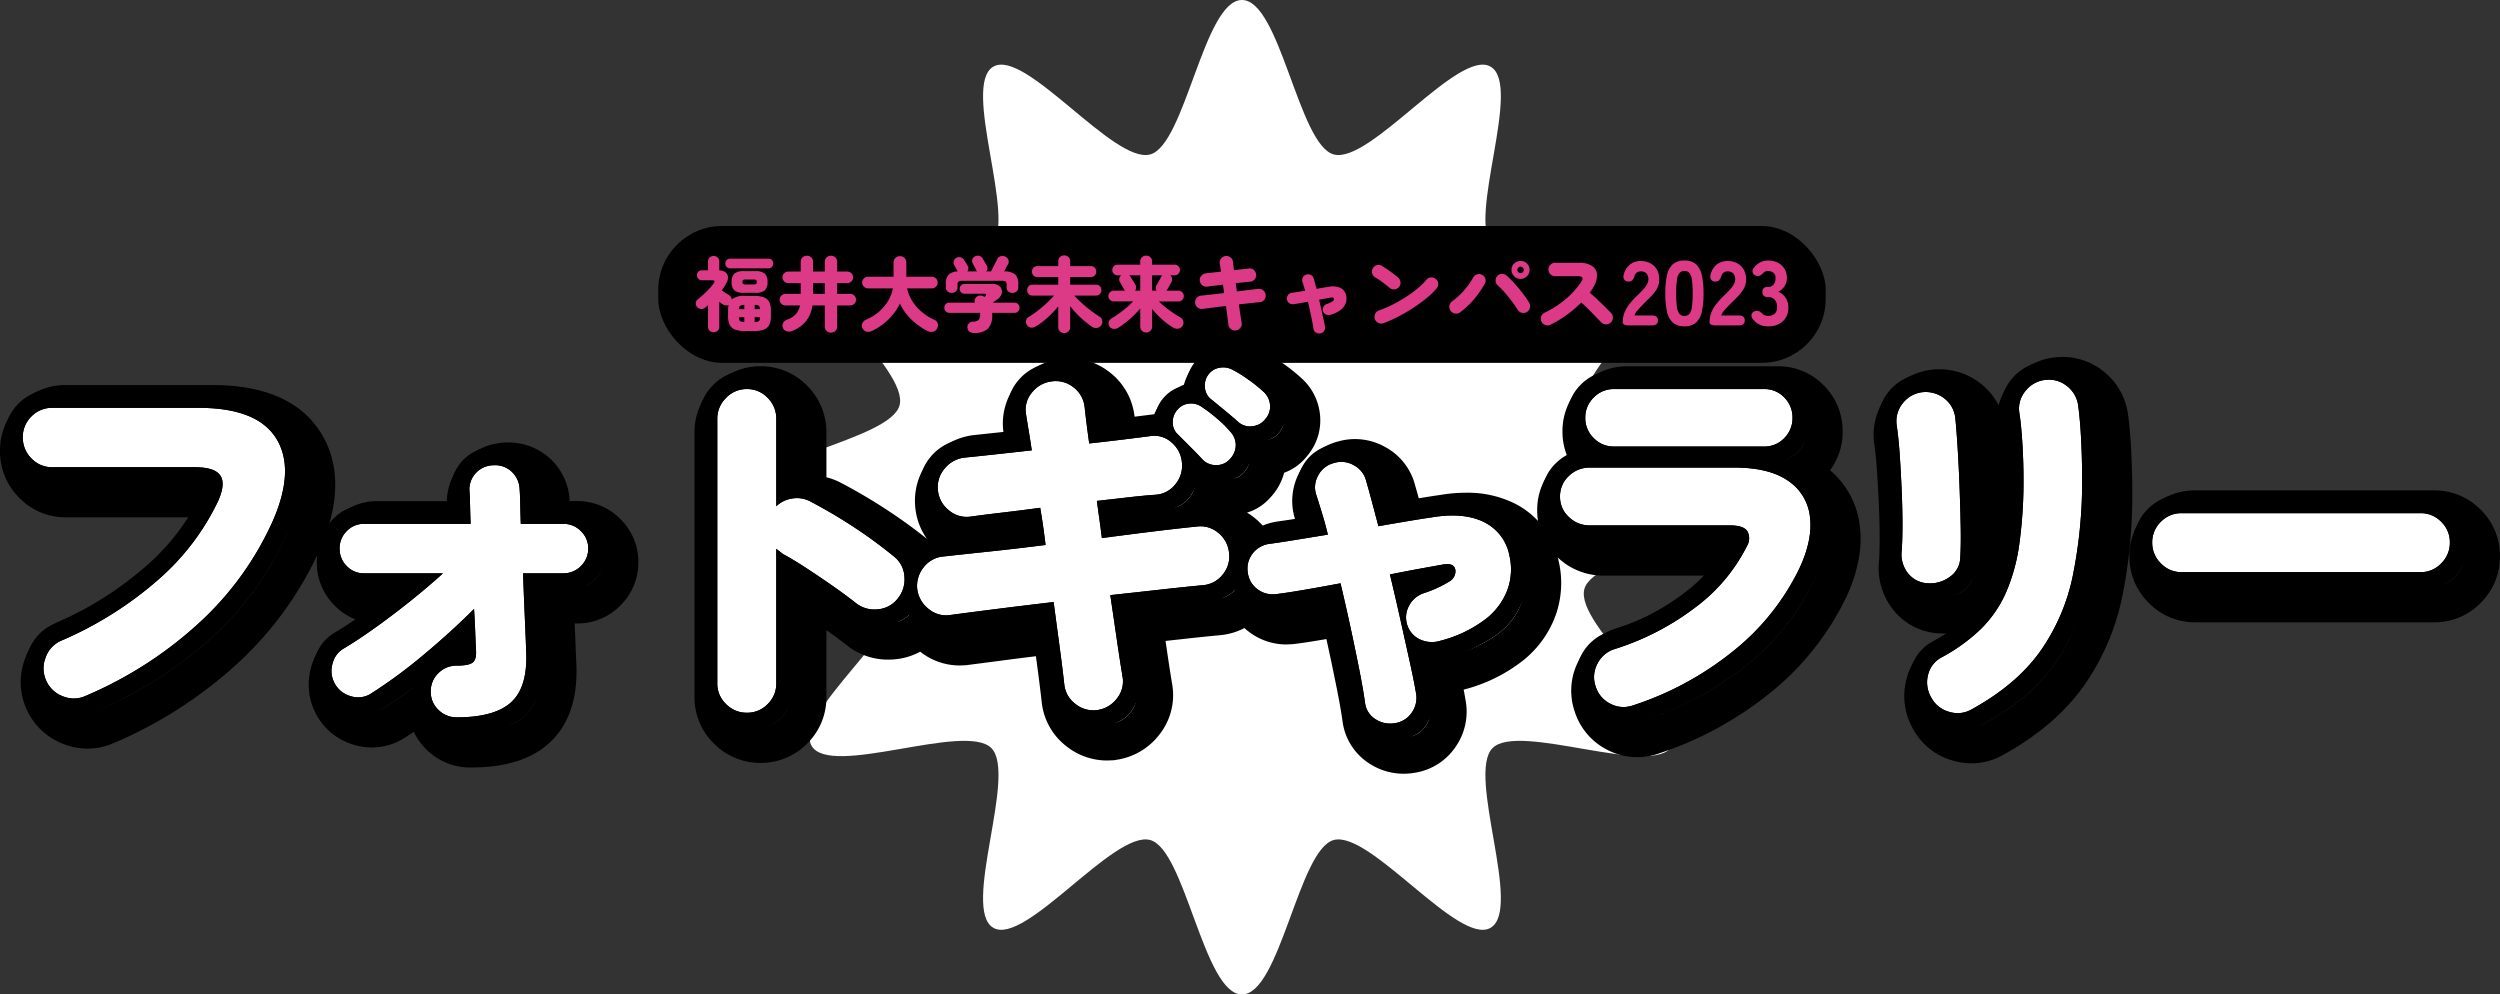 <svg xmlns="http://www.w3.org/2000/svg" width="548.224" height="218.074" viewBox="0 0 548.224 218.074">
  <rect x="0" y="0" width="548.224" height="218.074" fill="#333333" stroke="none"/>
  <g id="title_photo" transform="translate(-410.652 -49.434)">
    <path id="パス_113" data-name="パス 113" d="M413.878,706.887c0,8.36-31.807,12.436-33.865,20.147-2.13,7.979,23.326,27.379,19.29,34.366-4.1,7.088-33.671-5.262-39.416.492s6.642,35.313-.44,39.417c-6.983,4.045-26.407-21.391-34.383-19.256-7.71,2.064-11.775,33.871-20.135,33.871s-12.425-31.807-20.135-33.871c-7.976-2.135-27.4,23.3-34.383,19.255-7.082-4.1,5.307-33.662-.44-39.417s-35.32,6.6-39.416-.492c-4.036-6.987,21.42-26.386,19.291-34.365-2.058-7.711-33.865-11.787-33.865-20.147s31.807-12.436,33.865-20.147c2.129-7.979-23.327-27.379-19.29-34.366,4.1-7.088,33.671,5.262,39.416-.492s-6.642-35.313.44-39.417c6.983-4.045,26.407,21.391,34.383,19.256,7.71-2.064,11.775-33.871,20.134-33.871s12.425,31.807,20.135,33.871c7.977,2.135,27.4-23.3,34.384-19.255,7.082,4.1-5.307,33.662.439,39.417s35.321-6.6,39.416.492c4.037,6.987-21.419,26.386-19.29,34.365,2.058,7.711,33.865,11.787,33.865,20.147" transform="translate(378.071 -548.416)" fill="#fff"/>
    <g id="グループ_85" data-name="グループ 85" transform="translate(0 -2.729)">
      <path id="パス_216" data-name="パス 216" d="M-250.572,1.764a6.206,6.206,0,0,1-5,.084A6.413,6.413,0,0,1-259.224-1.6a6.422,6.422,0,0,1-.126-5.04,6.255,6.255,0,0,1,3.4-3.7A80.182,80.182,0,0,0-234.4-23.94a53.059,53.059,0,0,0,12.894-17.052q1.68-3.78.462-5.586t-5.67-1.806H-257.88a6.167,6.167,0,0,1-4.578-1.932,6.375,6.375,0,0,1-1.89-4.62,6.235,6.235,0,0,1,1.89-4.578,6.235,6.235,0,0,1,4.578-1.89h32.088q12.768,0,16.968,6.636t-.5,17.724A67.917,67.917,0,0,1-224.91-14.952,86.97,86.97,0,0,1-250.572,1.764Zm81.4,4.7a5.57,5.57,0,0,1-4.032-1.638,5.362,5.362,0,0,1-1.68-3.99,5.459,5.459,0,0,1,1.68-4.074,5.57,5.57,0,0,1,4.032-1.638q2.688,0,3.528-.714t.672-2.814q-.084-1.68-.168-3.99T-165.4-17.3q-5.124,5.124-11.13,10.122A109.137,109.137,0,0,1-187.992,1.26a5.2,5.2,0,0,1-4.368.588A5.742,5.742,0,0,1-195.888-.84a5.745,5.745,0,0,1-.546-4.452,5.284,5.284,0,0,1,2.646-3.444q2.94-1.764,6.594-4.368t7.56-5.712q3.906-3.108,7.434-6.3h-17.3a5.126,5.126,0,0,1-3.822-1.6,5.336,5.336,0,0,1-1.554-3.864,5.236,5.236,0,0,1,1.554-3.78,5.126,5.126,0,0,1,3.822-1.6h23.352q-.084-2.52-.126-4.41t-.126-2.814a5.231,5.231,0,0,1,1.428-3.948,5.369,5.369,0,0,1,3.864-1.68,5.267,5.267,0,0,1,4.032,1.47,5.516,5.516,0,0,1,1.68,3.906q.084.84.126,2.814t.126,4.662h9.324a5.263,5.263,0,0,1,3.864,1.6,5.166,5.166,0,0,1,1.6,3.78,5.263,5.263,0,0,1-1.6,3.864,5.263,5.263,0,0,1-3.864,1.6h-8.82q.168,4.956.378,9.618t.294,7.266q.42,7.9-3.192,11.3T-169.176,6.468Zm63.588-1.008a6.277,6.277,0,0,1-4.536-1.89,6.167,6.167,0,0,1-1.932-4.578v-57.96a6.3,6.3,0,0,1,1.932-4.62,6.209,6.209,0,0,1,4.536-1.932,6.167,6.167,0,0,1,4.578,1.932,6.375,6.375,0,0,1,1.89,4.62v19.152a6.43,6.43,0,0,1,3.612-1.722,6.235,6.235,0,0,1,3.948.714,112.1,112.1,0,0,1,9.66,5.712,100.022,100.022,0,0,1,8.568,6.3,6,6,0,0,1,2.31,4.41,6.648,6.648,0,0,1-1.47,4.83A6.144,6.144,0,0,1-76.9-17.22a6.5,6.5,0,0,1-4.83-1.428q-2.352-1.848-5.25-3.864t-5.67-3.822q-2.772-1.806-4.956-2.982-.336-.252-.714-.546t-.8-.63V-1.008a6.235,6.235,0,0,1-1.89,4.578A6.235,6.235,0,0,1-105.588,5.46Zm76.86-.588a6.23,6.23,0,0,1-4.746-1.3A6.152,6.152,0,0,1-35.952-.672q-.42-3.78-1.05-8.442t-1.3-9.7q-6.468.756-12.432,1.512T-61.068-15.96a5.945,5.945,0,0,1-4.7-1.386,6.5,6.5,0,0,1-2.436-4.326A6.433,6.433,0,0,1-66.78-26.46a6.109,6.109,0,0,1,4.368-2.352q3.78-.42,9.744-1.05t12.6-1.47q-.252-2.1-.546-4.158t-.63-3.99q-4.368.588-8.316,1.05t-6.972.882a6,6,0,0,1-4.788-1.428,6.328,6.328,0,0,1-2.352-4.368A6.216,6.216,0,0,1-62.2-48.09a6.562,6.562,0,0,1,4.326-2.394q2.52-.252,6.384-.672t8.4-.924q-.336-2.268-.672-4.284t-.588-3.612a5.82,5.82,0,0,1,1.3-4.788A6.5,6.5,0,0,1-38.724-67.2a6.236,6.236,0,0,1,4.788,1.3A6.262,6.262,0,0,1-31.5-61.572q.168,1.6.42,3.612t.588,4.368q3.864-.42,7.266-.84t6.006-.756a5.636,5.636,0,0,1,4.746,1.344,6.454,6.454,0,0,1,2.31,4.452,6.347,6.347,0,0,1-1.47,4.788,5.963,5.963,0,0,1-4.41,2.268q-2.436.168-5.754.546l-7.014.8q.252,1.932.546,3.99t.546,4.158q6.3-.84,11.8-1.512t8.946-1.008A6.026,6.026,0,0,1-2.226-34.02,6.469,6.469,0,0,1,.168-29.652a6.147,6.147,0,0,1-1.344,4.746,6.06,6.06,0,0,1-4.368,2.394q-3.612.336-8.9.924t-11.424,1.26q.756,5.124,1.428,9.744t1.26,8.148A5.957,5.957,0,0,1-24.4,2.31,6.519,6.519,0,0,1-28.728,4.872ZM2.1-58.38q-.924-.84-2.856-2.436T-4.032-63.5A3.627,3.627,0,0,1-5.124-65.9a3.979,3.979,0,0,1,.84-2.9,3.722,3.722,0,0,1,2.31-1.386A4.259,4.259,0,0,1,.84-69.8,27.912,27.912,0,0,1,4.368-67.62a31.94,31.94,0,0,1,3.36,2.688,4.391,4.391,0,0,1,1.428,2.856,4.1,4.1,0,0,1-1.008,3.108,4.061,4.061,0,0,1-2.814,1.6A3.881,3.881,0,0,1,2.1-58.38Zm-7.812,8.232q-.84-.924-2.6-2.688L-11.34-55.86a3.543,3.543,0,0,1-.84-2.478A4.027,4.027,0,0,1-11-61.152,3.7,3.7,0,0,1-8.61-62.328a3.969,3.969,0,0,1,2.73.672,33.682,33.682,0,0,1,3.318,2.52A24.208,24.208,0,0,1,.5-56.112,4.247,4.247,0,0,1,1.638-53.13a4.44,4.44,0,0,1-1.3,2.982,3.815,3.815,0,0,1-2.94,1.3A3.959,3.959,0,0,1-5.712-50.148ZM36.624,7.728a5.856,5.856,0,0,1-4.326-.84,4.916,4.916,0,0,1-2.31-3.612q-.42-3.024-1.26-7.266T26.838-13.1q-1.05-4.872-2.226-9.828-4.452.84-8.148,1.47t-5.8.882a5.545,5.545,0,0,1-4.2-1.008,5.3,5.3,0,0,1-2.184-3.7,5.324,5.324,0,0,1,1.05-4.158,5.5,5.5,0,0,1,3.738-2.142q1.932-.252,5.292-.8L21.84-33.6q-.588-2.436-1.26-4.62t-1.26-4.032a5.207,5.207,0,0,1,.42-4.368,5.353,5.353,0,0,1,3.444-2.688,5.443,5.443,0,0,1,4.368.5A5.353,5.353,0,0,1,30.24-45.36q.588,2.016,1.26,4.536t1.428,5.376q3.36-.588,6.342-1.092t5.334-.84q6.972-1.176,11.424,1.008a10.274,10.274,0,0,1,5.628,7.392,13.258,13.258,0,0,1-.378,7.308A14.594,14.594,0,0,1,56.49-15.12a27.719,27.719,0,0,1-9.954,4.788,6.2,6.2,0,0,1-4.326-.21,5.223,5.223,0,0,1-2.9-3.066,5.327,5.327,0,0,1,.252-4.242,5.692,5.692,0,0,1,3.276-2.9,25.413,25.413,0,0,0,5.754-2.646,2.552,2.552,0,0,0,1.218-2.394q-.252-1.68-2.688-1.26-2.352.42-5.334.966t-6.342,1.218q1.176,4.872,2.268,9.786l2.016,9.072q.924,4.158,1.428,7.1a5.621,5.621,0,0,1-.882,4.284A5.362,5.362,0,0,1,36.624,7.728ZM88.7,3.864a6.149,6.149,0,0,1-4.914-.378A6.281,6.281,0,0,1,80.556-.336a6.149,6.149,0,0,1,.378-4.914,6.28,6.28,0,0,1,3.738-3.234,57.671,57.671,0,0,0,17.808-9.2,37.915,37.915,0,0,0,11.256-13.4,3.257,3.257,0,0,0,.084-3.276q-.84-1.26-3.78-1.26H79.3a6.45,6.45,0,0,1-4.62-1.848,5.939,5.939,0,0,1-1.932-4.452,6.033,6.033,0,0,1,1.932-4.536A6.45,6.45,0,0,1,79.3-48.3h31.668q7.644,0,11.8,2.9a10.9,10.9,0,0,1,4.788,7.9q.63,5-2.31,11.3a52.3,52.3,0,0,1-14.406,18.06A68.939,68.939,0,0,1,88.7,3.864ZM84.588-52.92a6.068,6.068,0,0,1-4.452-1.848,6.068,6.068,0,0,1-1.848-4.452,6.068,6.068,0,0,1,1.848-4.452,6.068,6.068,0,0,1,4.452-1.848h32.928a5.931,5.931,0,0,1,4.41,1.848,6.14,6.14,0,0,1,1.806,4.452,6.14,6.14,0,0,1-1.806,4.452,5.931,5.931,0,0,1-4.41,1.848ZM163.044,4.7a6.118,6.118,0,0,1-5,.546A6.313,6.313,0,0,1,154.14,2.1a6.562,6.562,0,0,1-.672-5,5.853,5.853,0,0,1,3.024-3.822,38.915,38.915,0,0,0,8.484-6.132,25.817,25.817,0,0,0,5.5-7.9A40.428,40.428,0,0,0,173.46-31.5a100.776,100.776,0,0,0,.924-14.616q0-3.444-.252-7.56t-.672-6.72a6,6,0,0,1,1.428-4.788,6.328,6.328,0,0,1,4.368-2.352A6.3,6.3,0,0,1,184-66.108,6.469,6.469,0,0,1,186.4-61.74q.42,3.192.63,7.434t.21,8.19A103.536,103.536,0,0,1,185.22-24.7,44.132,44.132,0,0,1,178-7.938Q172.788-.672,163.044,4.7Zm-9.66-27.636a5.8,5.8,0,0,1-4.326-2.184,6.65,6.65,0,0,1-1.386-4.956q.168-2.268.168-5.712t-.168-7.392q-.168-3.948-.42-7.728t-.672-6.636a6.253,6.253,0,0,1,1.428-5,6.385,6.385,0,0,1,4.368-2.31,6.651,6.651,0,0,1,4.7,1.428,6.225,6.225,0,0,1,2.352,4.284q.252,2.436.5,6.384t.42,8.442q.168,4.494.252,8.652t-.084,7.014a5.259,5.259,0,0,1-2.268,4.284A7.254,7.254,0,0,1,153.384-22.932Zm55.692-2.436A6.167,6.167,0,0,1,204.5-27.3a6.277,6.277,0,0,1-1.89-4.536,6.235,6.235,0,0,1,1.89-4.578,6.235,6.235,0,0,1,4.578-1.89h52.332a6.235,6.235,0,0,1,4.578,1.89,6.235,6.235,0,0,1,1.89,4.578,6.277,6.277,0,0,1-1.89,4.536,6.167,6.167,0,0,1-4.578,1.932Z" transform="translate(683 206)"/>
      <path id="パス_216_-_アウトライン" data-name="パス 216 - アウトライン" d="M35.472,7.833a6.548,6.548,0,0,0,1.152-.105,5.362,5.362,0,0,0,3.654-2.352,5.621,5.621,0,0,0,.882-4.284q-.5-2.94-1.428-7.1l-2.016-9.072q-1.092-4.914-2.268-9.786,3.36-.672,6.342-1.218t5.334-.966q2.436-.42,2.688,1.26a2.552,2.552,0,0,1-1.218,2.394,25.413,25.413,0,0,1-5.754,2.646,5.692,5.692,0,0,0-3.276,2.9,5.327,5.327,0,0,0-.252,4.242,5.223,5.223,0,0,0,2.9,3.066,6.2,6.2,0,0,0,4.326.21A27.719,27.719,0,0,0,56.49-15.12a14.594,14.594,0,0,0,4.788-6.552,13.257,13.257,0,0,0,.378-7.308,10.274,10.274,0,0,0-5.628-7.392Q51.576-38.556,44.6-37.38q-2.352.336-5.334.84t-6.342,1.092Q32.172-38.3,31.5-40.824T30.24-45.36A5.353,5.353,0,0,0,27.552-48.8a5.443,5.443,0,0,0-4.368-.5A5.353,5.353,0,0,0,19.74-46.62a5.207,5.207,0,0,0-.42,4.368q.588,1.848,1.26,4.032t1.26,4.62l-7.476,1.218q-3.36.546-5.292.8a5.5,5.5,0,0,0-3.738,2.142,5.324,5.324,0,0,0-1.05,4.158,5.3,5.3,0,0,0,2.184,3.7,5.545,5.545,0,0,0,4.2,1.008q2.1-.252,5.8-.882t8.148-1.47q1.176,4.956,2.226,9.828t1.89,9.114q.84,4.242,1.26,7.266A4.916,4.916,0,0,0,32.3,6.888a5.793,5.793,0,0,0,3.174.945M-169.176,6.468q8.4,0,12.012-3.4t3.192-11.3q-.084-2.6-.294-7.266t-.378-9.618h8.82a5.263,5.263,0,0,0,3.864-1.6,5.263,5.263,0,0,0,1.6-3.864,5.166,5.166,0,0,0-1.6-3.78,5.263,5.263,0,0,0-3.864-1.6h-9.324q-.084-2.688-.126-4.662t-.126-2.814a5.516,5.516,0,0,0-1.68-3.906,5.267,5.267,0,0,0-4.032-1.47,5.369,5.369,0,0,0-3.864,1.68,5.231,5.231,0,0,0-1.428,3.948q.084.924.126,2.814t.126,4.41H-189.5a5.126,5.126,0,0,0-3.822,1.6,5.236,5.236,0,0,0-1.554,3.78,5.336,5.336,0,0,0,1.554,3.864,5.126,5.126,0,0,0,3.822,1.6h17.3q-3.528,3.192-7.434,6.3t-7.56,5.712q-3.654,2.6-6.594,4.368a5.284,5.284,0,0,0-2.646,3.444,5.745,5.745,0,0,0,.546,4.452,5.742,5.742,0,0,0,3.528,2.688,5.2,5.2,0,0,0,4.368-.588,109.139,109.139,0,0,0,11.466-8.442q6.006-5,11.13-10.122.168,2.6.252,4.914t.168,3.99q.168,2.1-.672,2.814t-3.528.714a5.57,5.57,0,0,0-4.032,1.638A5.459,5.459,0,0,0-174.888.84a5.362,5.362,0,0,0,1.68,3.99,5.57,5.57,0,0,0,4.032,1.638m329.153-.921a6.1,6.1,0,0,0,3.067-.843Q172.788-.672,178-7.938A44.132,44.132,0,0,0,185.22-24.7a103.535,103.535,0,0,0,2.016-21.42q0-3.948-.21-8.19t-.63-7.434A6.469,6.469,0,0,0,184-66.108a6.3,6.3,0,0,0-4.746-1.428,6.328,6.328,0,0,0-4.368,2.352A6,6,0,0,0,173.46-60.4q.42,2.6.672,6.72t.252,7.56A100.778,100.778,0,0,1,173.46-31.5a40.424,40.424,0,0,1-2.982,10.752,25.817,25.817,0,0,1-5.5,7.9,38.915,38.915,0,0,1-8.484,6.132A5.853,5.853,0,0,0,153.468-2.9a6.562,6.562,0,0,0,.672,5,6.313,6.313,0,0,0,3.906,3.15,6.667,6.667,0,0,0,1.931.3M-105.588,5.46a6.235,6.235,0,0,0,4.578-1.89,6.235,6.235,0,0,0,1.89-4.578V-30.492q.42.336.8.63t.714.546q2.184,1.176,4.956,2.982t5.67,3.822q2.9,2.016,5.25,3.864A6.5,6.5,0,0,0-76.9-17.22a6.144,6.144,0,0,0,4.41-2.352,6.648,6.648,0,0,0,1.47-4.83,6,6,0,0,0-2.31-4.41,100.022,100.022,0,0,0-8.568-6.3,112.1,112.1,0,0,0-9.66-5.712,6.235,6.235,0,0,0-3.948-.714,6.43,6.43,0,0,0-3.612,1.722V-58.968a6.375,6.375,0,0,0-1.89-4.62,6.167,6.167,0,0,0-4.578-1.932,6.209,6.209,0,0,0-4.536,1.932,6.3,6.3,0,0,0-1.932,4.62v57.96a6.167,6.167,0,0,0,1.932,4.578,6.277,6.277,0,0,0,4.536,1.89M-29.6,4.929a6.82,6.82,0,0,0,.873-.057A6.519,6.519,0,0,0-24.4,2.31a5.957,5.957,0,0,0,1.218-4.746q-.588-3.528-1.26-8.148t-1.428-9.744q6.132-.672,11.424-1.26t8.9-.924a6.06,6.06,0,0,0,4.368-2.394A6.147,6.147,0,0,0,.168-29.652,6.469,6.469,0,0,0-2.226-34.02a6.026,6.026,0,0,0-4.746-1.344q-3.444.336-8.946,1.008t-11.8,1.512q-.252-2.1-.546-4.158t-.546-3.99l7.014-.8q3.318-.378,5.754-.546a5.963,5.963,0,0,0,4.41-2.268,6.347,6.347,0,0,0,1.47-4.788,6.454,6.454,0,0,0-2.31-4.452,5.636,5.636,0,0,0-4.746-1.344q-2.6.336-6.006.756t-7.266.84q-.336-2.352-.588-4.368t-.42-3.612A6.262,6.262,0,0,0-33.936-65.9a6.236,6.236,0,0,0-4.788-1.3,6.5,6.5,0,0,0-4.326,2.436,5.82,5.82,0,0,0-1.3,4.788q.252,1.6.588,3.612t.672,4.284q-4.536.5-8.4.924t-6.384.672A6.562,6.562,0,0,0-62.2-48.09a6.216,6.216,0,0,0-1.47,4.746,6.328,6.328,0,0,0,2.352,4.368,6,6,0,0,0,4.788,1.428q3.024-.42,6.972-.882t8.316-1.05q.336,1.932.63,3.99t.546,4.158q-6.636.84-12.6,1.47t-9.744,1.05A6.109,6.109,0,0,0-66.78-26.46a6.433,6.433,0,0,0-1.428,4.788,6.5,6.5,0,0,0,2.436,4.326,5.945,5.945,0,0,0,4.7,1.386q4.368-.588,10.332-1.344T-38.3-18.816q.672,5.04,1.3,9.7t1.05,8.442A6.152,6.152,0,0,0-33.474,3.57,6.241,6.241,0,0,0-29.6,4.929M86.668,4.207A6.411,6.411,0,0,0,88.7,3.864,68.939,68.939,0,0,0,110.838-8.148a52.3,52.3,0,0,0,14.406-18.06q2.94-6.3,2.31-11.3a10.9,10.9,0,0,0-4.788-7.9q-4.158-2.9-11.8-2.9H79.3a6.45,6.45,0,0,0-4.62,1.848,6.033,6.033,0,0,0-1.932,4.536,5.939,5.939,0,0,0,1.932,4.452,6.45,6.45,0,0,0,4.62,1.848H110.04q2.94,0,3.78,1.26a3.257,3.257,0,0,1-.084,3.276,37.915,37.915,0,0,1-11.256,13.4,57.671,57.671,0,0,1-17.808,9.2A6.28,6.28,0,0,0,80.934-5.25a6.149,6.149,0,0,0-.378,4.914A6.281,6.281,0,0,0,83.79,3.486a6.284,6.284,0,0,0,2.878.721M-253.14,2.332a6.223,6.223,0,0,0,2.568-.568A86.97,86.97,0,0,0-224.91-14.952a67.917,67.917,0,0,0,15.582-22.092q4.7-11.088.5-17.724T-225.792-61.4H-257.88a6.235,6.235,0,0,0-4.578,1.89,6.235,6.235,0,0,0-1.89,4.578,6.375,6.375,0,0,0,1.89,4.62,6.167,6.167,0,0,0,4.578,1.932h31.164q4.452,0,5.67,1.806t-.462,5.586A53.059,53.059,0,0,1-234.4-23.94a80.182,80.182,0,0,1-21.546,13.608,6.255,6.255,0,0,0-3.4,3.7,6.422,6.422,0,0,0,.126,5.04,6.413,6.413,0,0,0,3.654,3.444,6.6,6.6,0,0,0,2.43.484M153.891-22.916a7.23,7.23,0,0,0,4.365-1.444,5.259,5.259,0,0,0,2.268-4.284q.168-2.856.084-7.014t-.252-8.652q-.168-4.494-.42-8.442t-.5-6.384a6.225,6.225,0,0,0-2.352-4.284,6.651,6.651,0,0,0-4.7-1.428,6.385,6.385,0,0,0-4.368,2.31,6.253,6.253,0,0,0-1.428,5q.42,2.856.672,6.636t.42,7.728q.168,3.948.168,7.392t-.168,5.712a6.65,6.65,0,0,0,1.386,4.956,5.8,5.8,0,0,0,4.326,2.184q.256.016.507.016m107.517-2.452a6.167,6.167,0,0,0,4.578-1.932,6.277,6.277,0,0,0,1.89-4.536,6.235,6.235,0,0,0-1.89-4.578,6.235,6.235,0,0,0-4.578-1.89H209.076a6.235,6.235,0,0,0-4.578,1.89,6.235,6.235,0,0,0-1.89,4.578A6.277,6.277,0,0,0,204.5-27.3a6.167,6.167,0,0,0,4.578,1.932h52.332M-2.715-48.845H-2.6a3.815,3.815,0,0,0,2.94-1.3,4.44,4.44,0,0,0,1.3-2.982A4.247,4.247,0,0,0,.5-56.112a24.208,24.208,0,0,0-3.066-3.024,33.682,33.682,0,0,0-3.318-2.52,3.969,3.969,0,0,0-2.73-.672A3.7,3.7,0,0,0-11-61.152a4.027,4.027,0,0,0-1.176,2.814,3.543,3.543,0,0,0,.84,2.478l3.024,3.024q1.764,1.764,2.6,2.688a3.948,3.948,0,0,0,3,1.3M117.516-52.92a5.931,5.931,0,0,0,4.41-1.848,6.14,6.14,0,0,0,1.806-4.452,6.14,6.14,0,0,0-1.806-4.452,5.931,5.931,0,0,0-4.41-1.848H84.588a6.068,6.068,0,0,0-4.452,1.848,6.068,6.068,0,0,0-1.848,4.452,6.068,6.068,0,0,0,1.848,4.452,6.068,6.068,0,0,0,4.452,1.848h32.928M4.742-57.33a4.278,4.278,0,0,0,.592-.042,4.061,4.061,0,0,0,2.814-1.6,4.1,4.1,0,0,0,1.008-3.108,4.391,4.391,0,0,0-1.428-2.856,31.941,31.941,0,0,0-3.36-2.688A27.912,27.912,0,0,0,.84-69.8a4.259,4.259,0,0,0-2.814-.378A3.722,3.722,0,0,0-4.284-68.8a3.979,3.979,0,0,0-.84,2.9A3.627,3.627,0,0,0-4.032-63.5q1.344,1.092,3.276,2.688T2.1-58.38a3.9,3.9,0,0,0,2.642,1.05M35.472,15.833a13.7,13.7,0,0,1-7.478-2.2,12.952,12.952,0,0,1-5.925-9.224C21.8,2.486,21.405.216,20.88-2.436q-.828-4.181-1.863-8.983-.245-1.137-.5-2.279l-.712.122q-3.945.672-6.187.939l-.474.057-1.4.067a13.5,13.5,0,0,1-7.987-2.605,14,14,0,0,1-1.217-.993A14.232,14.232,0,0,1-4.8-14.547q-3.563.331-8.767.91l-3.19.352.227,1.55q.658,4.527,1.234,7.984A13.907,13.907,0,0,1-18.047,7.17a14.493,14.493,0,0,1-9.446,5.606l-.614.1-1.494.057a14.285,14.285,0,0,1-8.732-3A14.1,14.1,0,0,1-43.886.352c-.291-2.6-.633-5.356-1.044-8.394l-.254-1.892q-2.309.284-4.546.567l-10.8,1.408-1.373.055a13.94,13.94,0,0,1-8.652-3.025,14.413,14.413,0,0,1-5.609,1.676l-.367.034-1.07.033A14.47,14.47,0,0,1-86.73-12.4c-1.288-1.012-2.766-2.1-4.39-3.243V-1.008A14.187,14.187,0,0,1-95.353,9.227a14.187,14.187,0,0,1-10.235,4.233,14.238,14.238,0,0,1-10.13-4.171,14.11,14.11,0,0,1-4.338-10.3v-57.96a14.257,14.257,0,0,1,4.275-10.277,14.159,14.159,0,0,1,10.193-4.275,14.11,14.11,0,0,1,10.3,4.338A14.338,14.338,0,0,1-91.12-58.968v9.787a14.4,14.4,0,0,1,3.391,1.333c3.43,1.8,6.879,3.841,10.239,6.06q4.575,3.023,8.413,6.121a14.153,14.153,0,0,1-2.558-6.908,14.178,14.178,0,0,1,3.3-10.65A14.549,14.549,0,0,1-58.9-58.418l6.591-.7a13.9,13.9,0,0,1,3.073-10.722,14.481,14.481,0,0,1,9.488-5.3l.51-.066,1.412-.057a14.209,14.209,0,0,1,8.81,3.051,14.215,14.215,0,0,1,5.454,9.642l.013.11L-19.231-63a12.524,12.524,0,0,1,2.379-3.613,11.34,11.34,0,0,1,4.121-2.856,12.3,12.3,0,0,1,2.047-4.13,11.736,11.736,0,0,1,7.141-4.431l.777-.155,1.675-.089a12.216,12.216,0,0,1,5.509,1.312,35.827,35.827,0,0,1,4.574,2.811,39.891,39.891,0,0,1,4.207,3.38,12.347,12.347,0,0,1,3.917,7.9,12.01,12.01,0,0,1-2.793,8.99,11.326,11.326,0,0,1-5.075,3.716,12.667,12.667,0,0,1-3.077,5.49,11.021,11.021,0,0,1-5.056,3.25,14.628,14.628,0,0,1,1.717,1.209,15.05,15.05,0,0,1,1.708,1.63,14.216,14.216,0,0,1,3.4-.917c1.008-.132,2.222-.311,3.685-.542A13.221,13.221,0,0,1,12.76-50.529a13.273,13.273,0,0,1,8.416-6.523,13.122,13.122,0,0,1,3.635-.5,13.474,13.474,0,0,1,6.649,1.768,13.273,13.273,0,0,1,6.523,8.416c.229.775.5,1.731.791,2.8q2.592-.43,4.7-.731a34.592,34.592,0,0,1,5.7-.492,23.364,23.364,0,0,1,10.376,2.237,18.23,18.23,0,0,1,5.375,3.96,14.625,14.625,0,0,1-.183-2.322,13.964,13.964,0,0,1,4.4-10.317,15.074,15.074,0,0,1,2.131-1.7,14.253,14.253,0,0,1-.989-5.285,14.017,14.017,0,0,1,4.191-10.109A14.017,14.017,0,0,1,84.588-73.52h32.928a13.869,13.869,0,0,1,10.131,4.257,14.1,14.1,0,0,1,4.085,10.043,14.074,14.074,0,0,1-2.771,8.505,18.8,18.8,0,0,1,6.53,12.208c.61,4.837-.4,10.113-3,15.682A60.524,60.524,0,0,1,115.908-1.96,77.22,77.22,0,0,1,91.234,11.453a14.193,14.193,0,0,1-11.072-.837,14.231,14.231,0,0,1-7.22-8.5,14.046,14.046,0,0,1,.861-11,14.238,14.238,0,0,1,8.338-7.2,50.126,50.126,0,0,0,15.438-7.933,36.825,36.825,0,0,0,4.027-3.6L79.3-27.616a14.417,14.417,0,0,1-10.043-3.966q.111.415.207.84a21.2,21.2,0,0,1-.6,11.626A22.505,22.505,0,0,1,61.576-8.945a35.147,35.147,0,0,1-12.815,6.3l-.145.042q.242,1.253.429,2.346A13.539,13.539,0,0,1,46.912,9.847,13.286,13.286,0,0,1,38.03,15.6,14.526,14.526,0,0,1,35.472,15.833Zm-204.648-1.365a13.52,13.52,0,0,1-9.617-3.91,13.594,13.594,0,0,1-2.816-3.907q-1.068.715-2.115,1.375A13.314,13.314,0,0,1-194.558,9.54a13.7,13.7,0,0,1-8.24-6.349,13.781,13.781,0,0,1-1.363-10.553A13.2,13.2,0,0,1-197.6-15.77c.941-.57,2.088-1.312,3.366-2.18a13.131,13.131,0,0,1-4.825-3.181,13.282,13.282,0,0,1-3.822-9.445,13.954,13.954,0,0,1,.077-1.469A76.807,76.807,0,0,1-219.359-9.191,95.316,95.316,0,0,1-247.353,9.088a14.313,14.313,0,0,1-11.146.2,14.375,14.375,0,0,1-8.025-7.616,14.383,14.383,0,0,1-.326-11.095,14.2,14.2,0,0,1,7.63-8.214,72.679,72.679,0,0,0,19.44-12.23,48.8,48.8,0,0,0,8.892-10.522H-257.88a14.11,14.11,0,0,1-10.3-4.338,14.338,14.338,0,0,1-4.171-10.214,14.187,14.187,0,0,1,4.233-10.235A14.187,14.187,0,0,1-257.88-69.4h32.088c11.395,0,19.378,3.485,23.728,10.358,3.6,5.693,4.193,12.594,1.77,20.561a14.14,14.14,0,0,1,1.236-1.452,13.048,13.048,0,0,1,9.554-4.015h15.137a13.057,13.057,0,0,1,3.583-8.674A13.31,13.31,0,0,1-161.4-56.8a13.494,13.494,0,0,1,9.9,3.733,13.449,13.449,0,0,1,4.084,9.114h1.591a13.2,13.2,0,0,1,9.521,3.939,13.1,13.1,0,0,1,3.939,9.437,13.2,13.2,0,0,1-3.939,9.521,13.2,13.2,0,0,1-9.521,3.939h-.506q.027.632.056,1.258l.3,7.368c.4,7.531-1.514,13.434-5.7,17.38C-155.664,12.643-161.388,14.468-169.176,14.468Zm329.153-.921a14.687,14.687,0,0,1-4.241-.638,14.265,14.265,0,0,1-8.648-7.031A14.47,14.47,0,0,1,145.73-4.928a13.77,13.77,0,0,1,6.984-8.844q1.027-.565,1.977-1.165-.4.021-.8.021l-1.007-.032a13.707,13.707,0,0,1-10.035-5.124A14.611,14.611,0,0,1,139.7-30.755c.093-1.263.139-2.97.139-5.029q0-3.286-.161-7.052-.164-3.85-.41-7.536-.228-3.42-.6-6a14.32,14.32,0,0,1,3.269-11.368,14.354,14.354,0,0,1,9.671-5.066l.384-.037.892-.016a14.615,14.615,0,0,1,9.164,3.172,14.085,14.085,0,0,1,3.873,4.723,13.986,13.986,0,0,1,2.844-5.36,14.288,14.288,0,0,1,9.723-5.169l.384-.037,1.077-.033a14.266,14.266,0,0,1,9.114,3.264,14.442,14.442,0,0,1,5.273,9.573c.3,2.262.53,4.956.682,8.031q.22,4.447.22,8.586a111.977,111.977,0,0,1-2.191,23.082A52.279,52.279,0,0,1,184.5-3.277c-4.155,5.8-10.073,10.839-17.59,14.986A13.9,13.9,0,0,1,159.977,13.547ZM261.408-17.368H209.076a14.11,14.11,0,0,1-10.3-4.338,14.238,14.238,0,0,1-4.171-10.13,14.187,14.187,0,0,1,4.233-10.235A14.187,14.187,0,0,1,209.076-46.3h52.332a14.187,14.187,0,0,1,10.235,4.233,14.187,14.187,0,0,1,4.233,10.235,14.238,14.238,0,0,1-4.171,10.13A14.11,14.11,0,0,1,261.408-17.368Z" transform="translate(683 206)"/>
      <path id="パス_215" data-name="パス 215" d="M-250.572,1.764a6.206,6.206,0,0,1-5,.084A6.413,6.413,0,0,1-259.224-1.6a6.422,6.422,0,0,1-.126-5.04,6.255,6.255,0,0,1,3.4-3.7A80.182,80.182,0,0,0-234.4-23.94a53.059,53.059,0,0,0,12.894-17.052q1.68-3.78.462-5.586t-5.67-1.806H-257.88a6.167,6.167,0,0,1-4.578-1.932,6.375,6.375,0,0,1-1.89-4.62,6.235,6.235,0,0,1,1.89-4.578,6.235,6.235,0,0,1,4.578-1.89h32.088q12.768,0,16.968,6.636t-.5,17.724A67.917,67.917,0,0,1-224.91-14.952,86.97,86.97,0,0,1-250.572,1.764Zm81.4,4.7a5.57,5.57,0,0,1-4.032-1.638,5.362,5.362,0,0,1-1.68-3.99,5.459,5.459,0,0,1,1.68-4.074,5.57,5.57,0,0,1,4.032-1.638q2.688,0,3.528-.714t.672-2.814q-.084-1.68-.168-3.99T-165.4-17.3q-5.124,5.124-11.13,10.122A109.137,109.137,0,0,1-187.992,1.26a5.2,5.2,0,0,1-4.368.588A5.742,5.742,0,0,1-195.888-.84a5.745,5.745,0,0,1-.546-4.452,5.284,5.284,0,0,1,2.646-3.444q2.94-1.764,6.594-4.368t7.56-5.712q3.906-3.108,7.434-6.3h-17.3a5.126,5.126,0,0,1-3.822-1.6,5.336,5.336,0,0,1-1.554-3.864,5.236,5.236,0,0,1,1.554-3.78,5.126,5.126,0,0,1,3.822-1.6h23.352q-.084-2.52-.126-4.41t-.126-2.814a5.231,5.231,0,0,1,1.428-3.948,5.369,5.369,0,0,1,3.864-1.68,5.267,5.267,0,0,1,4.032,1.47,5.516,5.516,0,0,1,1.68,3.906q.084.84.126,2.814t.126,4.662h9.324a5.263,5.263,0,0,1,3.864,1.6,5.166,5.166,0,0,1,1.6,3.78,5.263,5.263,0,0,1-1.6,3.864,5.263,5.263,0,0,1-3.864,1.6h-8.82q.168,4.956.378,9.618t.294,7.266q.42,7.9-3.192,11.3T-169.176,6.468Zm63.588-1.008a6.277,6.277,0,0,1-4.536-1.89,6.167,6.167,0,0,1-1.932-4.578v-57.96a6.3,6.3,0,0,1,1.932-4.62,6.209,6.209,0,0,1,4.536-1.932,6.167,6.167,0,0,1,4.578,1.932,6.375,6.375,0,0,1,1.89,4.62v19.152a6.43,6.43,0,0,1,3.612-1.722,6.235,6.235,0,0,1,3.948.714,112.1,112.1,0,0,1,9.66,5.712,100.022,100.022,0,0,1,8.568,6.3,6,6,0,0,1,2.31,4.41,6.648,6.648,0,0,1-1.47,4.83A6.144,6.144,0,0,1-76.9-17.22a6.5,6.5,0,0,1-4.83-1.428q-2.352-1.848-5.25-3.864t-5.67-3.822q-2.772-1.806-4.956-2.982-.336-.252-.714-.546t-.8-.63V-1.008a6.235,6.235,0,0,1-1.89,4.578A6.235,6.235,0,0,1-105.588,5.46Zm76.86-.588a6.23,6.23,0,0,1-4.746-1.3A6.152,6.152,0,0,1-35.952-.672q-.42-3.78-1.05-8.442t-1.3-9.7q-6.468.756-12.432,1.512T-61.068-15.96a5.945,5.945,0,0,1-4.7-1.386,6.5,6.5,0,0,1-2.436-4.326A6.433,6.433,0,0,1-66.78-26.46a6.109,6.109,0,0,1,4.368-2.352q3.78-.42,9.744-1.05t12.6-1.47q-.252-2.1-.546-4.158t-.63-3.99q-4.368.588-8.316,1.05t-6.972.882a6,6,0,0,1-4.788-1.428,6.328,6.328,0,0,1-2.352-4.368A6.216,6.216,0,0,1-62.2-48.09a6.562,6.562,0,0,1,4.326-2.394q2.52-.252,6.384-.672t8.4-.924q-.336-2.268-.672-4.284t-.588-3.612a5.82,5.82,0,0,1,1.3-4.788A6.5,6.5,0,0,1-38.724-67.2a6.236,6.236,0,0,1,4.788,1.3A6.262,6.262,0,0,1-31.5-61.572q.168,1.6.42,3.612t.588,4.368q3.864-.42,7.266-.84t6.006-.756a5.636,5.636,0,0,1,4.746,1.344,6.454,6.454,0,0,1,2.31,4.452,6.347,6.347,0,0,1-1.47,4.788,5.963,5.963,0,0,1-4.41,2.268q-2.436.168-5.754.546l-7.014.8q.252,1.932.546,3.99t.546,4.158q6.3-.84,11.8-1.512t8.946-1.008A6.026,6.026,0,0,1-2.226-34.02,6.469,6.469,0,0,1,.168-29.652a6.147,6.147,0,0,1-1.344,4.746,6.06,6.06,0,0,1-4.368,2.394q-3.612.336-8.9.924t-11.424,1.26q.756,5.124,1.428,9.744t1.26,8.148A5.957,5.957,0,0,1-24.4,2.31,6.519,6.519,0,0,1-28.728,4.872ZM2.1-58.38q-.924-.84-2.856-2.436T-4.032-63.5A3.627,3.627,0,0,1-5.124-65.9a3.979,3.979,0,0,1,.84-2.9,3.722,3.722,0,0,1,2.31-1.386A4.259,4.259,0,0,1,.84-69.8,27.912,27.912,0,0,1,4.368-67.62a31.94,31.94,0,0,1,3.36,2.688,4.391,4.391,0,0,1,1.428,2.856,4.1,4.1,0,0,1-1.008,3.108,4.061,4.061,0,0,1-2.814,1.6A3.881,3.881,0,0,1,2.1-58.38Zm-7.812,8.232q-.84-.924-2.6-2.688L-11.34-55.86a3.543,3.543,0,0,1-.84-2.478A4.027,4.027,0,0,1-11-61.152,3.7,3.7,0,0,1-8.61-62.328a3.969,3.969,0,0,1,2.73.672,33.682,33.682,0,0,1,3.318,2.52A24.208,24.208,0,0,1,.5-56.112,4.247,4.247,0,0,1,1.638-53.13a4.44,4.44,0,0,1-1.3,2.982,3.815,3.815,0,0,1-2.94,1.3A3.959,3.959,0,0,1-5.712-50.148ZM36.624,7.728a5.856,5.856,0,0,1-4.326-.84,4.916,4.916,0,0,1-2.31-3.612q-.42-3.024-1.26-7.266T26.838-13.1q-1.05-4.872-2.226-9.828-4.452.84-8.148,1.47t-5.8.882a5.545,5.545,0,0,1-4.2-1.008,5.3,5.3,0,0,1-2.184-3.7,5.324,5.324,0,0,1,1.05-4.158,5.5,5.5,0,0,1,3.738-2.142q1.932-.252,5.292-.8L21.84-33.6q-.588-2.436-1.26-4.62t-1.26-4.032a5.207,5.207,0,0,1,.42-4.368,5.353,5.353,0,0,1,3.444-2.688,5.443,5.443,0,0,1,4.368.5A5.353,5.353,0,0,1,30.24-45.36q.588,2.016,1.26,4.536t1.428,5.376q3.36-.588,6.342-1.092t5.334-.84q6.972-1.176,11.424,1.008a10.274,10.274,0,0,1,5.628,7.392,13.258,13.258,0,0,1-.378,7.308A14.594,14.594,0,0,1,56.49-15.12a27.719,27.719,0,0,1-9.954,4.788,6.2,6.2,0,0,1-4.326-.21,5.223,5.223,0,0,1-2.9-3.066,5.327,5.327,0,0,1,.252-4.242,5.692,5.692,0,0,1,3.276-2.9,25.413,25.413,0,0,0,5.754-2.646,2.552,2.552,0,0,0,1.218-2.394q-.252-1.68-2.688-1.26-2.352.42-5.334.966t-6.342,1.218q1.176,4.872,2.268,9.786l2.016,9.072q.924,4.158,1.428,7.1a5.621,5.621,0,0,1-.882,4.284A5.362,5.362,0,0,1,36.624,7.728ZM88.7,3.864a6.149,6.149,0,0,1-4.914-.378A6.281,6.281,0,0,1,80.556-.336a6.149,6.149,0,0,1,.378-4.914,6.28,6.28,0,0,1,3.738-3.234,57.671,57.671,0,0,0,17.808-9.2,37.915,37.915,0,0,0,11.256-13.4,3.257,3.257,0,0,0,.084-3.276q-.84-1.26-3.78-1.26H79.3a6.45,6.45,0,0,1-4.62-1.848,5.939,5.939,0,0,1-1.932-4.452,6.033,6.033,0,0,1,1.932-4.536A6.45,6.45,0,0,1,79.3-48.3h31.668q7.644,0,11.8,2.9a10.9,10.9,0,0,1,4.788,7.9q.63,5-2.31,11.3a52.3,52.3,0,0,1-14.406,18.06A68.939,68.939,0,0,1,88.7,3.864ZM84.588-52.92a6.068,6.068,0,0,1-4.452-1.848,6.068,6.068,0,0,1-1.848-4.452,6.068,6.068,0,0,1,1.848-4.452,6.068,6.068,0,0,1,4.452-1.848h32.928a5.931,5.931,0,0,1,4.41,1.848,6.14,6.14,0,0,1,1.806,4.452,6.14,6.14,0,0,1-1.806,4.452,5.931,5.931,0,0,1-4.41,1.848ZM163.044,4.7a6.118,6.118,0,0,1-5,.546A6.313,6.313,0,0,1,154.14,2.1a6.562,6.562,0,0,1-.672-5,5.853,5.853,0,0,1,3.024-3.822,38.915,38.915,0,0,0,8.484-6.132,25.817,25.817,0,0,0,5.5-7.9A40.428,40.428,0,0,0,173.46-31.5a100.776,100.776,0,0,0,.924-14.616q0-3.444-.252-7.56t-.672-6.72a6,6,0,0,1,1.428-4.788,6.328,6.328,0,0,1,4.368-2.352A6.3,6.3,0,0,1,184-66.108,6.469,6.469,0,0,1,186.4-61.74q.42,3.192.63,7.434t.21,8.19A103.536,103.536,0,0,1,185.22-24.7,44.132,44.132,0,0,1,178-7.938Q172.788-.672,163.044,4.7Zm-9.66-27.636a5.8,5.8,0,0,1-4.326-2.184,6.65,6.65,0,0,1-1.386-4.956q.168-2.268.168-5.712t-.168-7.392q-.168-3.948-.42-7.728t-.672-6.636a6.253,6.253,0,0,1,1.428-5,6.385,6.385,0,0,1,4.368-2.31,6.651,6.651,0,0,1,4.7,1.428,6.225,6.225,0,0,1,2.352,4.284q.252,2.436.5,6.384t.42,8.442q.168,4.494.252,8.652t-.084,7.014a5.259,5.259,0,0,1-2.268,4.284A7.254,7.254,0,0,1,153.384-22.932Zm55.692-2.436A6.167,6.167,0,0,1,204.5-27.3a6.277,6.277,0,0,1-1.89-4.536,6.235,6.235,0,0,1,1.89-4.578,6.235,6.235,0,0,1,4.578-1.89h52.332a6.235,6.235,0,0,1,4.578,1.89,6.235,6.235,0,0,1,1.89,4.578,6.277,6.277,0,0,1-1.89,4.536,6.167,6.167,0,0,1-4.578,1.932Z" transform="translate(680 203)" fill="#fff"/>
      <path id="パス_215_-_アウトライン" data-name="パス 215 - アウトライン" d="M35.472,7.833a6.548,6.548,0,0,0,1.152-.105,5.362,5.362,0,0,0,3.654-2.352,5.621,5.621,0,0,0,.882-4.284q-.5-2.94-1.428-7.1l-2.016-9.072q-1.092-4.914-2.268-9.786,3.36-.672,6.342-1.218t5.334-.966q2.436-.42,2.688,1.26a2.552,2.552,0,0,1-1.218,2.394,25.413,25.413,0,0,1-5.754,2.646,5.692,5.692,0,0,0-3.276,2.9,5.327,5.327,0,0,0-.252,4.242,5.223,5.223,0,0,0,2.9,3.066,6.2,6.2,0,0,0,4.326.21A27.719,27.719,0,0,0,56.49-15.12a14.594,14.594,0,0,0,4.788-6.552,13.257,13.257,0,0,0,.378-7.308,10.274,10.274,0,0,0-5.628-7.392Q51.576-38.556,44.6-37.38q-2.352.336-5.334.84t-6.342,1.092Q32.172-38.3,31.5-40.824T30.24-45.36A5.353,5.353,0,0,0,27.552-48.8a5.443,5.443,0,0,0-4.368-.5A5.353,5.353,0,0,0,19.74-46.62a5.207,5.207,0,0,0-.42,4.368q.588,1.848,1.26,4.032t1.26,4.62l-7.476,1.218q-3.36.546-5.292.8a5.5,5.5,0,0,0-3.738,2.142,5.324,5.324,0,0,0-1.05,4.158,5.3,5.3,0,0,0,2.184,3.7,5.545,5.545,0,0,0,4.2,1.008q2.1-.252,5.8-.882t8.148-1.47q1.176,4.956,2.226,9.828t1.89,9.114q.84,4.242,1.26,7.266A4.916,4.916,0,0,0,32.3,6.888a5.793,5.793,0,0,0,3.174.945M-169.176,6.468q8.4,0,12.012-3.4t3.192-11.3q-.084-2.6-.294-7.266t-.378-9.618h8.82a5.263,5.263,0,0,0,3.864-1.6,5.263,5.263,0,0,0,1.6-3.864,5.166,5.166,0,0,0-1.6-3.78,5.263,5.263,0,0,0-3.864-1.6h-9.324q-.084-2.688-.126-4.662t-.126-2.814a5.516,5.516,0,0,0-1.68-3.906,5.267,5.267,0,0,0-4.032-1.47,5.369,5.369,0,0,0-3.864,1.68,5.231,5.231,0,0,0-1.428,3.948q.084.924.126,2.814t.126,4.41H-189.5a5.126,5.126,0,0,0-3.822,1.6,5.236,5.236,0,0,0-1.554,3.78,5.336,5.336,0,0,0,1.554,3.864,5.126,5.126,0,0,0,3.822,1.6h17.3q-3.528,3.192-7.434,6.3t-7.56,5.712q-3.654,2.6-6.594,4.368a5.284,5.284,0,0,0-2.646,3.444,5.745,5.745,0,0,0,.546,4.452,5.742,5.742,0,0,0,3.528,2.688,5.2,5.2,0,0,0,4.368-.588,109.139,109.139,0,0,0,11.466-8.442q6.006-5,11.13-10.122.168,2.6.252,4.914t.168,3.99q.168,2.1-.672,2.814t-3.528.714a5.57,5.57,0,0,0-4.032,1.638A5.459,5.459,0,0,0-174.888.84a5.362,5.362,0,0,0,1.68,3.99,5.57,5.57,0,0,0,4.032,1.638m329.153-.921a6.1,6.1,0,0,0,3.067-.843Q172.788-.672,178-7.938A44.132,44.132,0,0,0,185.22-24.7a103.535,103.535,0,0,0,2.016-21.42q0-3.948-.21-8.19t-.63-7.434A6.469,6.469,0,0,0,184-66.108a6.3,6.3,0,0,0-4.746-1.428,6.328,6.328,0,0,0-4.368,2.352A6,6,0,0,0,173.46-60.4q.42,2.6.672,6.72t.252,7.56A100.768,100.768,0,0,1,173.46-31.5a40.424,40.424,0,0,1-2.982,10.752,25.817,25.817,0,0,1-5.5,7.9,38.915,38.915,0,0,1-8.484,6.132A5.853,5.853,0,0,0,153.468-2.9a6.562,6.562,0,0,0,.672,5,6.313,6.313,0,0,0,3.906,3.15,6.666,6.666,0,0,0,1.931.3M-105.588,5.46a6.235,6.235,0,0,0,4.578-1.89,6.235,6.235,0,0,0,1.89-4.578V-30.492q.42.336.8.63t.714.546q2.184,1.176,4.956,2.982t5.67,3.822q2.9,2.016,5.25,3.864A6.5,6.5,0,0,0-76.9-17.22a6.144,6.144,0,0,0,4.41-2.352,6.648,6.648,0,0,0,1.47-4.83,6,6,0,0,0-2.31-4.41,100.022,100.022,0,0,0-8.568-6.3,112.1,112.1,0,0,0-9.66-5.712,6.235,6.235,0,0,0-3.948-.714,6.43,6.43,0,0,0-3.612,1.722V-58.968a6.375,6.375,0,0,0-1.89-4.62,6.167,6.167,0,0,0-4.578-1.932,6.209,6.209,0,0,0-4.536,1.932,6.3,6.3,0,0,0-1.932,4.62v57.96a6.167,6.167,0,0,0,1.932,4.578,6.277,6.277,0,0,0,4.536,1.89M-29.6,4.929a6.82,6.82,0,0,0,.873-.057A6.519,6.519,0,0,0-24.4,2.31a5.957,5.957,0,0,0,1.218-4.746q-.588-3.528-1.26-8.148t-1.428-9.744q6.132-.672,11.424-1.26t8.9-.924a6.06,6.06,0,0,0,4.368-2.394A6.147,6.147,0,0,0,.168-29.652,6.469,6.469,0,0,0-2.226-34.02a6.026,6.026,0,0,0-4.746-1.344q-3.444.336-8.946,1.008t-11.8,1.512q-.252-2.1-.546-4.158t-.546-3.99l7.014-.8q3.318-.378,5.754-.546a5.963,5.963,0,0,0,4.41-2.268,6.347,6.347,0,0,0,1.47-4.788,6.454,6.454,0,0,0-2.31-4.452,5.636,5.636,0,0,0-4.746-1.344q-2.6.336-6.006.756t-7.266.84q-.336-2.352-.588-4.368t-.42-3.612A6.262,6.262,0,0,0-33.936-65.9a6.236,6.236,0,0,0-4.788-1.3,6.5,6.5,0,0,0-4.326,2.436,5.82,5.82,0,0,0-1.3,4.788q.252,1.6.588,3.612t.672,4.284q-4.536.5-8.4.924t-6.384.672A6.562,6.562,0,0,0-62.2-48.09a6.216,6.216,0,0,0-1.47,4.746,6.328,6.328,0,0,0,2.352,4.368,6,6,0,0,0,4.788,1.428q3.024-.42,6.972-.882t8.316-1.05q.336,1.932.63,3.99t.546,4.158q-6.636.84-12.6,1.47t-9.744,1.05A6.109,6.109,0,0,0-66.78-26.46a6.433,6.433,0,0,0-1.428,4.788,6.5,6.5,0,0,0,2.436,4.326,5.945,5.945,0,0,0,4.7,1.386q4.368-.588,10.332-1.344T-38.3-18.816q.672,5.04,1.3,9.7t1.05,8.442A6.152,6.152,0,0,0-33.474,3.57,6.241,6.241,0,0,0-29.6,4.929M86.668,4.207A6.411,6.411,0,0,0,88.7,3.864,68.939,68.939,0,0,0,110.838-8.148a52.3,52.3,0,0,0,14.406-18.06q2.94-6.3,2.31-11.3a10.9,10.9,0,0,0-4.788-7.9q-4.158-2.9-11.8-2.9H79.3a6.45,6.45,0,0,0-4.62,1.848,6.033,6.033,0,0,0-1.932,4.536,5.939,5.939,0,0,0,1.932,4.452,6.45,6.45,0,0,0,4.62,1.848H110.04q2.94,0,3.78,1.26a3.257,3.257,0,0,1-.084,3.276,37.915,37.915,0,0,1-11.256,13.4,57.671,57.671,0,0,1-17.808,9.2A6.28,6.28,0,0,0,80.934-5.25a6.149,6.149,0,0,0-.378,4.914A6.281,6.281,0,0,0,83.79,3.486a6.284,6.284,0,0,0,2.878.721M-253.14,2.332a6.223,6.223,0,0,0,2.568-.568A86.97,86.97,0,0,0-224.91-14.952a67.917,67.917,0,0,0,15.582-22.092q4.7-11.088.5-17.724T-225.792-61.4H-257.88a6.235,6.235,0,0,0-4.578,1.89,6.235,6.235,0,0,0-1.89,4.578,6.375,6.375,0,0,0,1.89,4.62,6.167,6.167,0,0,0,4.578,1.932h31.164q4.452,0,5.67,1.806t-.462,5.586A53.059,53.059,0,0,1-234.4-23.94a80.182,80.182,0,0,1-21.546,13.608,6.255,6.255,0,0,0-3.4,3.7,6.422,6.422,0,0,0,.126,5.04,6.413,6.413,0,0,0,3.654,3.444,6.6,6.6,0,0,0,2.43.484M153.891-22.916a7.23,7.23,0,0,0,4.365-1.444,5.259,5.259,0,0,0,2.268-4.284q.168-2.856.084-7.014t-.252-8.652q-.168-4.494-.42-8.442t-.5-6.384a6.225,6.225,0,0,0-2.352-4.284,6.651,6.651,0,0,0-4.7-1.428,6.385,6.385,0,0,0-4.368,2.31,6.253,6.253,0,0,0-1.428,5q.42,2.856.672,6.636t.42,7.728q.168,3.948.168,7.392t-.168,5.712a6.65,6.65,0,0,0,1.386,4.956,5.8,5.8,0,0,0,4.326,2.184q.256.016.507.016m107.517-2.452a6.167,6.167,0,0,0,4.578-1.932,6.277,6.277,0,0,0,1.89-4.536,6.235,6.235,0,0,0-1.89-4.578,6.235,6.235,0,0,0-4.578-1.89H209.076a6.235,6.235,0,0,0-4.578,1.89,6.235,6.235,0,0,0-1.89,4.578A6.277,6.277,0,0,0,204.5-27.3a6.167,6.167,0,0,0,4.578,1.932h52.332M-2.715-48.845H-2.6a3.815,3.815,0,0,0,2.94-1.3,4.44,4.44,0,0,0,1.3-2.982A4.247,4.247,0,0,0,.5-56.112a24.208,24.208,0,0,0-3.066-3.024,33.682,33.682,0,0,0-3.318-2.52,3.969,3.969,0,0,0-2.73-.672A3.7,3.7,0,0,0-11-61.152a4.027,4.027,0,0,0-1.176,2.814,3.543,3.543,0,0,0,.84,2.478l3.024,3.024q1.764,1.764,2.6,2.688a3.948,3.948,0,0,0,3,1.3M117.516-52.92a5.931,5.931,0,0,0,4.41-1.848,6.14,6.14,0,0,0,1.806-4.452,6.14,6.14,0,0,0-1.806-4.452,5.931,5.931,0,0,0-4.41-1.848H84.588a6.068,6.068,0,0,0-4.452,1.848,6.068,6.068,0,0,0-1.848,4.452,6.068,6.068,0,0,0,1.848,4.452,6.068,6.068,0,0,0,4.452,1.848h32.928M4.742-57.33a4.278,4.278,0,0,0,.592-.042,4.061,4.061,0,0,0,2.814-1.6,4.1,4.1,0,0,0,1.008-3.108,4.391,4.391,0,0,0-1.428-2.856,31.941,31.941,0,0,0-3.36-2.688A27.912,27.912,0,0,0,.84-69.8a4.259,4.259,0,0,0-2.814-.378A3.722,3.722,0,0,0-4.284-68.8a3.979,3.979,0,0,0-.84,2.9A3.627,3.627,0,0,0-4.032-63.5q1.344,1.092,3.276,2.688T2.1-58.38a3.9,3.9,0,0,0,2.642,1.05M35.472,11.833a9.759,9.759,0,0,1-5.326-1.573,8.892,8.892,0,0,1-4.118-6.418l0-.015c-.268-1.931-.679-4.3-1.222-7.039-.553-2.793-1.184-5.837-1.876-9.048-.43-1.993-.879-4.014-1.344-6.042-1.565.284-3.053.546-4.448.784-2.529.431-4.477.727-5.951.905a10.532,10.532,0,0,1-1.438.1,9.393,9.393,0,0,1-5.632-1.84,9.251,9.251,0,0,1-2.831-3.289,10.031,10.031,0,0,1-6.455,3.112c-2.376.221-5.348.529-8.836.917-2.3.256-4.747.526-7.3.808.285,1.943.561,3.832.825,5.645.442,3.038.862,5.752,1.247,8.066l0,.021a9.972,9.972,0,0,1-1.99,7.813,10.564,10.564,0,0,1-6.886,4.084l-.105.015a10.865,10.865,0,0,1-1.385.09,10.181,10.181,0,0,1-6.3-2.182A10.179,10.179,0,0,1-39.919-.16l-.008-.07c-.275-2.477-.625-5.286-1.038-8.348-.254-1.878-.515-3.819-.781-5.8-2.911.349-5.753.7-8.486,1.045-3.947.5-7.413.951-10.3,1.34l-.022,0a10.568,10.568,0,0,1-1.349.088,9.888,9.888,0,0,1-6.4-2.348,11.152,11.152,0,0,1-1.856-1.929,10.158,10.158,0,0,1-6.37,2.945c-.358.033-.717.05-1.069.05a10.37,10.37,0,0,1-6.613-2.326c-1.5-1.175-3.2-2.425-5.05-3.715-1.89-1.315-3.764-2.578-5.569-3.754l-.285-.185V-1.008A10.265,10.265,0,0,1-98.182,6.4a10.265,10.265,0,0,1-7.406,3.062,10.312,10.312,0,0,1-7.333-3.031,10.192,10.192,0,0,1-3.135-7.437v-57.96a10.336,10.336,0,0,1,3.1-7.448,10.238,10.238,0,0,1,7.364-3.1,10.192,10.192,0,0,1,7.437,3.135,10.412,10.412,0,0,1,3.031,7.417V-45.59q.275-.014.548-.014a10.183,10.183,0,0,1,4.9,1.252c3.4,1.787,6.756,3.773,9.981,5.9a104.549,104.549,0,0,1,8.887,6.534A10.362,10.362,0,0,1-68.959-30a10.1,10.1,0,0,1,6.14-2.795c2.511-.279,5.784-.632,9.73-1.048,2.722-.287,5.578-.612,8.531-.968l-.017-.117-.012-.084c-1.548.2-3.056.381-4.509.551-2.591.3-4.908.6-6.887.871l-.054.007a10.851,10.851,0,0,1-1.342.085,10.035,10.035,0,0,1-6.516-2.419,10.363,10.363,0,0,1-3.761-7.046v-.012a10.244,10.244,0,0,1,2.385-7.686,10.614,10.614,0,0,1,6.882-3.794l.114-.013c1.661-.166,3.8-.391,6.35-.668l4.233-.463-.018-.111c-.225-1.349-.424-2.576-.593-3.646v-.006A9.82,9.82,0,0,1-46.143-67.3a10.549,10.549,0,0,1,6.907-3.867l.015,0a11.277,11.277,0,0,1,1.395-.088,10.108,10.108,0,0,1,6.35,2.205,10.293,10.293,0,0,1,3.945,6.984l.009.077c.109,1.033.247,2.222.411,3.535q.028.224.057.453c1.15-.133,2.265-.267,3.338-.4,2.23-.275,4.228-.527,5.939-.747a10.523,10.523,0,0,1,1.652-.119,8.109,8.109,0,0,1,2.181-4.6,7.7,7.7,0,0,1,4.8-2.428,8.024,8.024,0,0,1,1.664-4.9l.03-.039a7.732,7.732,0,0,1,4.7-2.869,8.525,8.525,0,0,1,1.668-.167,8.253,8.253,0,0,1,3.72.89,31.5,31.5,0,0,1,4.051,2.5,36.045,36.045,0,0,1,3.784,3.034,8.413,8.413,0,0,1,2.672,5.376,8.079,8.079,0,0,1-1.845,5.981,8.052,8.052,0,0,1-5.4,3.083q-.124.017-.248.031,0,.175,0,.352a8.443,8.443,0,0,1-2.331,5.56,7.782,7.782,0,0,1-5.819,2.62l-.2,0a7.967,7.967,0,0,1-3.834-.95,10.559,10.559,0,0,1-1.991,3.727,9.965,9.965,0,0,1-5.4,3.445c2.572-.3,4.762-.545,6.533-.718a11.11,11.11,0,0,1,1.317-.08,10.019,10.019,0,0,1,6.4,2.3,10.482,10.482,0,0,1,3.023,3.97,9.6,9.6,0,0,1,5.18-2.4l.048-.007c1.241-.162,2.979-.424,5.168-.78l3.1-.5-.064-.209c-.44-1.429-.857-2.765-1.242-3.974a9.2,9.2,0,0,1,.735-7.557,9.358,9.358,0,0,1,5.865-4.588,9.715,9.715,0,0,1,2.7-.389,9.521,9.521,0,0,1,4.7,1.258A9.358,9.358,0,0,1,34.1-46.428c.395,1.355.822,2.893,1.27,4.574l.49,1.839q1.415-.243,2.749-.469c1.992-.337,3.8-.622,5.386-.849a31.642,31.642,0,0,1,5.186-.459,19.413,19.413,0,0,1,8.614,1.828,14.047,14.047,0,0,1,5.054,4.108,15.4,15.4,0,0,1,2.714,5.994,17.261,17.261,0,0,1-.49,9.467,18.578,18.578,0,0,1-6.035,8.362,31.288,31.288,0,0,1-11.38,5.541,10.582,10.582,0,0,1-3.84.418c.543,2.483.975,4.659,1.288,6.479A9.645,9.645,0,0,1,43.6,7.611a9.371,9.371,0,0,1-6.268,4.054A10.589,10.589,0,0,1,35.472,11.833ZM-24.294-37.48l.021.147c2.511-.326,4.927-.632,7.223-.915-1.272.106-2.71.251-4.295.431ZM-169.176,10.468A9.594,9.594,0,0,1-176,7.694,9.372,9.372,0,0,1-178.888.84a10.548,10.548,0,0,1,.055-1.081c-2.409,1.821-4.758,3.455-7.025,4.885l-.014.009a9.112,9.112,0,0,1-4.892,1.43,9.816,9.816,0,0,1-2.695-.388,9.771,9.771,0,0,1-5.884-4.519l-.035-.061a9.772,9.772,0,0,1-.92-7.441,9.287,9.287,0,0,1,4.515-5.877c1.846-1.111,3.954-2.509,6.267-4.157,2.04-1.454,4.168-3.05,6.341-4.755H-189.5a9.131,9.131,0,0,1-6.688-2.806,9.355,9.355,0,0,1-2.688-6.655,9.254,9.254,0,0,1,2.688-6.57,9.131,9.131,0,0,1,6.688-2.806h19.234q0-.163-.007-.321c-.032-1.449-.078-2.181-.111-2.541l-.01-.11,0-.11a9.238,9.238,0,0,1,2.522-6.842,9.386,9.386,0,0,1,6.625-2.926h.006a9.281,9.281,0,0,1,6.96,2.6,9.527,9.527,0,0,1,2.882,6.5c.062.675.1,1.635.133,3q.008.36.017.747h5.434a9.276,9.276,0,0,1,6.692,2.768,9.178,9.178,0,0,1,2.768,6.608,9.277,9.277,0,0,1-2.768,6.692,9.277,9.277,0,0,1-6.692,2.768H-150.5c.071,1.848.147,3.667.227,5.438.139,3.087.238,5.534.295,7.277a24.983,24.983,0,0,1-.735,8.029,13.64,13.64,0,0,1-3.711,6.35,15.4,15.4,0,0,1-6.462,3.488A30.742,30.742,0,0,1-169.176,10.468Zm329.153-.921a10.69,10.69,0,0,1-3.086-.468,10.343,10.343,0,0,1-6.267-5.072A10.6,10.6,0,0,1,149.6-3.913a9.861,9.861,0,0,1,4.98-6.32,35.108,35.108,0,0,0,7.6-5.482,21.952,21.952,0,0,0,4.653-6.686,36.66,36.66,0,0,0,2.668-9.687,97.291,97.291,0,0,0,.881-14.028c0-2.2-.082-4.665-.244-7.316-.159-2.6-.371-4.729-.628-6.327l-.011-.07-.009-.071a10.008,10.008,0,0,1,2.334-7.857,10.363,10.363,0,0,1,7.046-3.761h.012c.356-.033.714-.05,1.064-.05a10.173,10.173,0,0,1,6.585,2.362,10.513,10.513,0,0,1,3.833,6.968c.291,2.22.512,4.822.656,7.734.143,2.88.215,5.7.215,8.388a108,108,0,0,1-2.1,22.251,48.307,48.307,0,0,1-7.886,18.257,41.806,41.806,0,0,1-7.01,7.518A56.989,56.989,0,0,1,165,8.195,10.072,10.072,0,0,1,159.977,9.547ZM86.668,8.207a10.274,10.274,0,0,1-4.692-1.156A10.31,10.31,0,0,1,76.754.906a10.174,10.174,0,0,1,.615-7.969,10.314,10.314,0,0,1,6.038-5.215l.038-.012a53.958,53.958,0,0,0,16.585-8.553,34.949,34.949,0,0,0,9.485-10.772H79.3a10.493,10.493,0,0,1-7.385-2.957,9.955,9.955,0,0,1-3.167-7.343,10.051,10.051,0,0,1,3.167-7.427,10.468,10.468,0,0,1,5.245-2.751,10.085,10.085,0,0,1-2.869-7.127,10.1,10.1,0,0,1,3.02-7.28,10.1,10.1,0,0,1,7.28-3.02h32.928a9.951,9.951,0,0,1,7.271,3.052,10.173,10.173,0,0,1,2.945,7.248,10.173,10.173,0,0,1-2.945,7.248,10.255,10.255,0,0,1-2.346,1.8,16.875,16.875,0,0,1,2.613,1.485,15.362,15.362,0,0,1,4.409,4.631,15.247,15.247,0,0,1,2.06,6.047c.514,4.076-.379,8.615-2.654,13.49l-.012.026a53.738,53.738,0,0,1-6.523,10.416,60.519,60.519,0,0,1-8.96,9.021,69.812,69.812,0,0,1-10.928,7.331A77.787,77.787,0,0,1,89.969,7.659,10.43,10.43,0,0,1,86.668,8.207ZM-253.14,6.332a10.614,10.614,0,0,1-3.895-.762,10.45,10.45,0,0,1-5.84-5.53,10.459,10.459,0,0,1-.226-8.067,10.282,10.282,0,0,1,5.516-5.955l.012-.005A76.589,76.589,0,0,0-237.091-26.9a49.361,49.361,0,0,0,11.938-15.737,8.6,8.6,0,0,0,.548-1.566,10.043,10.043,0,0,0-2.111-.18H-257.88a10.192,10.192,0,0,1-7.437-3.135,10.412,10.412,0,0,1-3.031-7.417,10.265,10.265,0,0,1,3.062-7.406A10.265,10.265,0,0,1-257.88-65.4h32.088a33.433,33.433,0,0,1,12.083,1.934,16.64,16.64,0,0,1,8.265,6.563,17.421,17.421,0,0,1,2.592,10,32.032,32.032,0,0,1-2.794,11.424l-.008.02a68.145,68.145,0,0,1-6.9,12.295,77.632,77.632,0,0,1-9.576,11.1,82.434,82.434,0,0,1-12.195,9.648,102.28,102.28,0,0,1-14.624,7.845A10.221,10.221,0,0,1-253.14,6.332ZM153.891-18.916c-.249,0-.5-.008-.756-.024a9.8,9.8,0,0,1-7.182-3.654,10.681,10.681,0,0,1-2.269-7.791c.1-1.4.156-3.221.156-5.4,0-2.229-.055-4.659-.164-7.222-.11-2.588-.25-5.156-.415-7.632-.16-2.4-.375-4.529-.638-6.32l-.017-.128a10.265,10.265,0,0,1,2.365-8.055,10.425,10.425,0,0,1,7.02-3.688l.136-.011c.253-.016.507-.024.755-.024a10.512,10.512,0,0,1,6.681,2.308,10.257,10.257,0,0,1,3.838,6.924l.01.085c.173,1.668.347,3.869.517,6.54.169,2.653.312,5.529.425,8.548s.2,5.939.254,8.721c.057,2.839.028,5.287-.087,7.278a9.217,9.217,0,0,1-3.9,7.331A11.183,11.183,0,0,1,153.891-18.916Zm107.517-2.452H209.076a10.192,10.192,0,0,1-7.437-3.135,10.312,10.312,0,0,1-3.031-7.333,10.266,10.266,0,0,1,3.062-7.406,10.265,10.265,0,0,1,7.406-3.062h52.332a10.265,10.265,0,0,1,7.406,3.062,10.266,10.266,0,0,1,3.062,7.406,10.312,10.312,0,0,1-3.031,7.333A10.192,10.192,0,0,1,261.408-21.368Z" transform="translate(680 203)"/>
    </g>
    <g id="title" transform="translate(0 92)">
      <rect id="長方形_83" data-name="長方形 83" width="256" height="30" rx="14" transform="translate(555 7)"/>
      <path id="パス_214" data-name="パス 214" d="M4.14,1.494a1.247,1.247,0,0,1-.864-.324,1.149,1.149,0,0,1-.36-.9v-4.7q-.144.126-.306.261T2.3-3.906a1.225,1.225,0,0,1-.918.306,1.209,1.209,0,0,1-.864-.432,1.1,1.1,0,0,1-.279-.873,1.076,1.076,0,0,1,.423-.8q.594-.468,1.287-1.107t1.3-1.3A8.932,8.932,0,0,0,4.176-9.27q.45-.63-.342-.63H1.584a1.033,1.033,0,0,1-.8-.324A1.106,1.106,0,0,1,.486-11a1.066,1.066,0,0,1,.3-.774,1.065,1.065,0,0,1,.8-.306H2.916V-14a1.149,1.149,0,0,1,.36-.9,1.247,1.247,0,0,1,.864-.324,1.271,1.271,0,0,1,.882.324,1.149,1.149,0,0,1,.36.9v1.944a2.291,2.291,0,0,1,1.377.423,1.388,1.388,0,0,1,.531.99,2.4,2.4,0,0,1-.324,1.323q-.216.4-.477.81t-.567.828q.234.162.576.387t.648.423q.306.2.432.27a1.114,1.114,0,0,1,.522.9,4.412,4.412,0,0,1,2.97-.774h1.872a6.293,6.293,0,0,1,2.2.315,2.148,2.148,0,0,1,1.188,1.026,4.143,4.143,0,0,1,.369,1.9V-2a4.143,4.143,0,0,1-.369,1.9A2.148,2.148,0,0,1,15.147.927a6.293,6.293,0,0,1-2.2.315H11.07a6.307,6.307,0,0,1-2.2-.315A2.147,2.147,0,0,1,7.677-.1,4.143,4.143,0,0,1,7.308-2V-3.24q0-.36.027-.666a3.39,3.39,0,0,1,.1-.576,1.323,1.323,0,0,1-.612.108,1.28,1.28,0,0,1-.63-.216,7.787,7.787,0,0,1-.81-.594V.27a1.149,1.149,0,0,1-.36.9A1.271,1.271,0,0,1,4.14,1.494Zm6.624-8.64A3.126,3.126,0,0,1,8.7-7.677a2.366,2.366,0,0,1-.6-1.845,2.37,2.37,0,0,1,.6-1.836,3.088,3.088,0,0,1,2.061-.54H13.3a3.088,3.088,0,0,1,2.061.54,2.37,2.37,0,0,1,.6,1.836,2.366,2.366,0,0,1-.6,1.845,3.126,3.126,0,0,1-2.061.531ZM7.776-12.51A1,1,0,0,1,7-12.825a1.07,1.07,0,0,1-.288-.747A1.061,1.061,0,0,1,7-14.328a1.012,1.012,0,0,1,.774-.306h8.37a1.006,1.006,0,0,1,.783.306,1.08,1.08,0,0,1,.279.756,1.089,1.089,0,0,1-.279.747.991.991,0,0,1-.783.315ZM11.2-8.982H12.87a1.1,1.1,0,0,0,.585-.108.5.5,0,0,0,.153-.432.5.5,0,0,0-.153-.432,1.1,1.1,0,0,0-.585-.108H11.2a1.093,1.093,0,0,0-.594.108.518.518,0,0,0-.144.432.518.518,0,0,0,.144.432A1.093,1.093,0,0,0,11.2-8.982ZM10.872-.738v-1.08H9.684a1.232,1.232,0,0,0,.243.846A1.49,1.49,0,0,0,10.872-.738Zm2.268,0a1.484,1.484,0,0,0,.954-.234,1.27,1.27,0,0,0,.234-.846H13.14ZM9.684-3.564h1.188V-4.5a1.626,1.626,0,0,0-.918.207A1,1,0,0,0,9.684-3.564Zm3.456,0h1.188a1,1,0,0,0-.27-.729A1.626,1.626,0,0,0,13.14-4.5ZM29.88,1.584a1.382,1.382,0,0,1-.963-.369,1.263,1.263,0,0,1-.4-.981V-4.374h-2.7A7.163,7.163,0,0,1,24.444-.99a7.317,7.317,0,0,1-3.042,2.2,1.9,1.9,0,0,1-1.17.1A1.214,1.214,0,0,1,19.35.558,1.253,1.253,0,0,1,19.4-.549a1.632,1.632,0,0,1,.927-.747,4.429,4.429,0,0,0,1.89-1.215,4.156,4.156,0,0,0,.864-1.863H19.89A1.2,1.2,0,0,1,19-4.752a1.223,1.223,0,0,1-.369-.882,1.244,1.244,0,0,1,.369-.9,1.2,1.2,0,0,1,.891-.378h3.348V-9.27H20.52a1.229,1.229,0,0,1-.9-.378,1.229,1.229,0,0,1-.378-.9,1.2,1.2,0,0,1,.378-.891,1.244,1.244,0,0,1,.9-.369h2.718v-2.124a1.277,1.277,0,0,1,.4-.981,1.35,1.35,0,0,1,.954-.369,1.341,1.341,0,0,1,.963.369,1.292,1.292,0,0,1,.387.981v2.124h2.574v-2.124a1.263,1.263,0,0,1,.4-.981,1.382,1.382,0,0,1,.963-.369,1.35,1.35,0,0,1,.954.369,1.277,1.277,0,0,1,.4.981v2.124h2.214a1.244,1.244,0,0,1,.9.369,1.2,1.2,0,0,1,.378.891,1.229,1.229,0,0,1-.378.9,1.229,1.229,0,0,1-.9.378H31.23v2.358h2.88A1.2,1.2,0,0,1,35-6.534a1.244,1.244,0,0,1,.369.9A1.223,1.223,0,0,1,35-4.752a1.2,1.2,0,0,1-.891.378H31.23V.234a1.277,1.277,0,0,1-.4.981A1.35,1.35,0,0,1,29.88,1.584Zm-3.942-8.5h2.574V-9.27H25.938ZM51.03,1.224A14.5,14.5,0,0,1,48.591-.342,13.512,13.512,0,0,1,46.5-2.394,10.842,10.842,0,0,1,45-4.806a11.888,11.888,0,0,1-2.376,3.357,13.432,13.432,0,0,1-3.69,2.637,1.92,1.92,0,0,1-1.17.2,1.272,1.272,0,0,1-.936-.7A1.215,1.215,0,0,1,36.747-.45a1.585,1.585,0,0,1,.855-.828A10.38,10.38,0,0,0,40.4-3a9.685,9.685,0,0,0,2-2.367,8.357,8.357,0,0,0,1.053-2.754H38a1.229,1.229,0,0,1-.9-.378,1.229,1.229,0,0,1-.378-.9,1.229,1.229,0,0,1,.378-.9,1.229,1.229,0,0,1,.9-.378h5.6v-3.1a1.327,1.327,0,0,1,.414-1.017,1.4,1.4,0,0,1,.99-.387,1.4,1.4,0,0,1,.99.387A1.327,1.327,0,0,1,46.4-13.77v3.1H52a1.229,1.229,0,0,1,.9.378,1.229,1.229,0,0,1,.378.9,1.229,1.229,0,0,1-.378.9,1.229,1.229,0,0,1-.9.378H46.566a8.664,8.664,0,0,0,1.116,2.736,10.083,10.083,0,0,0,2.052,2.376,11.7,11.7,0,0,0,2.79,1.764,1.257,1.257,0,0,1,.765.819A1.376,1.376,0,0,1,53.154.648a1.289,1.289,0,0,1-.927.738A1.8,1.8,0,0,1,51.03,1.224Zm10.206.432A1.517,1.517,0,0,1,60.2,1.332,1.225,1.225,0,0,1,59.8.45a1.109,1.109,0,0,1,.324-.9,1.351,1.351,0,0,1,.954-.378A1.759,1.759,0,0,0,62.253-1.2a1.81,1.81,0,0,0,.333-1.269V-2.61a.592.592,0,0,0-.018-.144H55.854a1.062,1.062,0,0,1-.81-.324,1.111,1.111,0,0,1-.306-.792,1.15,1.15,0,0,1,.288-.792.923.923,0,0,1,.72-.324h5.688a.926.926,0,0,1-.027-.684,1.244,1.244,0,0,1,.4-.594,1.2,1.2,0,0,1,.873-.279,1.284,1.284,0,0,1,.8.279v.018q.09-.054.144-.09A.536.536,0,0,0,63.7-6.39q.252-.2.189-.378t-.369-.18H59.184a1.019,1.019,0,0,1-.792-.315A1.07,1.07,0,0,1,58.1-8.01a1.093,1.093,0,0,1,.288-.765,1.019,1.019,0,0,1,.792-.315H65.34a2.273,2.273,0,0,1,1.278.333,1.611,1.611,0,0,1,.675.864,1.642,1.642,0,0,1-.045,1.107,2.428,2.428,0,0,1-.864,1.062q-.27.2-.531.378t-.513.36h4.644a1.236,1.236,0,0,1,.927.324,1.093,1.093,0,0,1,.315.792,1.129,1.129,0,0,1-.3.792,1.056,1.056,0,0,1-.819.324h-4.9q0,.108.009.216t.009.2A4.117,4.117,0,0,1,64.269.747,4.3,4.3,0,0,1,61.236,1.656Zm-4.9-8.784a1.316,1.316,0,0,1-.9-.333,1.149,1.149,0,0,1-.378-.909v-.684a2.973,2.973,0,0,1,.585-2.034,2.918,2.918,0,0,1,2.043-.738.343.343,0,0,1-.063-.09.343.343,0,0,0-.063-.09,2.672,2.672,0,0,0-.18-.369q-.144-.261-.288-.531t-.2-.36a1.023,1.023,0,0,1-.09-.855,1.186,1.186,0,0,1,.54-.675,1.288,1.288,0,0,1,.945-.135,1.24,1.24,0,0,1,.765.567q.144.216.4.612t.378.648a1.078,1.078,0,0,1-.054,1.26H61.9a.7.7,0,0,1-.162-.252,3.687,3.687,0,0,0-.216-.441q-.18-.333-.351-.666t-.225-.423a1.04,1.04,0,0,1-.063-.855,1.136,1.136,0,0,1,.567-.657,1.285,1.285,0,0,1,.927-.117,1.226,1.226,0,0,1,.765.585q.09.144.261.45t.351.612q.18.306.27.468a1.077,1.077,0,0,1-.108,1.3h1.044q.2-.36.468-.882t.522-1.026l.378-.756a1.1,1.1,0,0,1,.81-.675,1.662,1.662,0,0,1,.99.1,1.313,1.313,0,0,1,.657.711,1.088,1.088,0,0,1-.1.981l-.846,1.548a3.635,3.635,0,0,1,2.412.657,2.773,2.773,0,0,1,.7,2.133v.684a1.149,1.149,0,0,1-.378.909,1.316,1.316,0,0,1-.9.333,1.386,1.386,0,0,1-.9-.306,1.069,1.069,0,0,1-.378-.882V-9a.75.75,0,0,0-.207-.594,1.125,1.125,0,0,0-.729-.18H58.572a1.161,1.161,0,0,0-.747.18A.75.75,0,0,0,57.618-9v.684a1.069,1.069,0,0,1-.378.882A1.386,1.386,0,0,1,56.34-7.128Zm24.678,8.8a1.282,1.282,0,0,1-.918-.36A1.256,1.256,0,0,1,79.722.36V-4.176q-.7.846-1.539,1.683A21.994,21.994,0,0,1,76.455-.936,12.774,12.774,0,0,1,74.7.27a1.526,1.526,0,0,1-1.017.207,1.212,1.212,0,0,1-.837-.567,1.271,1.271,0,0,1-.2-.954,1.127,1.127,0,0,1,.594-.81A19.025,19.025,0,0,0,75.15-3.168q1.026-.792,1.989-1.683a21.25,21.25,0,0,0,1.647-1.683h-4.7a1.113,1.113,0,0,1-.873-.351A1.234,1.234,0,0,1,72.9-7.74a1.2,1.2,0,0,1,.315-.846,1.128,1.128,0,0,1,.873-.342h5.634V-10.6h-4.59a1.119,1.119,0,0,1-.864-.351,1.215,1.215,0,0,1-.324-.855,1.192,1.192,0,0,1,.324-.837A1.119,1.119,0,0,1,75.132-13h4.59V-14.04a1.256,1.256,0,0,1,.378-.954,1.282,1.282,0,0,1,.918-.36,1.3,1.3,0,0,1,.936.36,1.256,1.256,0,0,1,.378.954V-13h4.536a1.119,1.119,0,0,1,.864.351,1.192,1.192,0,0,1,.324.837,1.215,1.215,0,0,1-.324.855,1.119,1.119,0,0,1-.864.351H82.332v1.674h5.652a1.134,1.134,0,0,1,.864.342,1.183,1.183,0,0,1,.324.846,1.215,1.215,0,0,1-.324.855,1.119,1.119,0,0,1-.864.351H83.25a22.966,22.966,0,0,0,1.71,1.71q.954.864,1.944,1.611T88.74-1.944a1.244,1.244,0,0,1,.612.837,1.384,1.384,0,0,1-.162,1,1.317,1.317,0,0,1-.927.657A1.558,1.558,0,0,1,87.138.306a20.338,20.338,0,0,1-2.484-1.989,20.343,20.343,0,0,1-2.322-2.529V.36a1.256,1.256,0,0,1-.378.954A1.3,1.3,0,0,1,81.018,1.674ZM99,1.548a1.3,1.3,0,0,1-.918-.351A1.227,1.227,0,0,1,97.7.252v-3.96a21.647,21.647,0,0,1-2.214,2.25A21.647,21.647,0,0,1,92.88.522a1.664,1.664,0,0,1-1.053.234A1.11,1.11,0,0,1,90.936.2a1.2,1.2,0,0,1-.144-.945,1.4,1.4,0,0,1,.684-.837q.756-.45,1.584-1.044T94.68-3.9a18.6,18.6,0,0,0,1.44-1.359H91.89a1.128,1.128,0,0,1-.828-.342,1.128,1.128,0,0,1-.342-.828,1.158,1.158,0,0,1,.342-.837,1.113,1.113,0,0,1,.828-.351h2.43q-.036-.036-.036-.054-.09-.18-.3-.54l-.414-.72q-.207-.36-.315-.522a1.16,1.16,0,0,1-.153-.828,1.132,1.132,0,0,1,.423-.7h-.792a1.128,1.128,0,0,1-.828-.342,1.128,1.128,0,0,1-.342-.828,1.128,1.128,0,0,1,.342-.828,1.128,1.128,0,0,1,.828-.342H97.7V-14a1.227,1.227,0,0,1,.378-.945A1.3,1.3,0,0,1,99-15.3a1.309,1.309,0,0,1,.909.351A1.213,1.213,0,0,1,100.3-14v.684h4.932a1.128,1.128,0,0,1,.828.342,1.128,1.128,0,0,1,.342.828,1.128,1.128,0,0,1-.342.828,1.128,1.128,0,0,1-.828.342h-.954a1.144,1.144,0,0,1,.4.648,1.1,1.1,0,0,1-.108.774q-.108.2-.315.567t-.414.729q-.207.36-.351.576a.141.141,0,0,0-.027.036.141.141,0,0,1-.027.036h2.646a1.113,1.113,0,0,1,.828.351,1.158,1.158,0,0,1,.342.837,1.128,1.128,0,0,1-.342.828,1.128,1.128,0,0,1-.828.342h-4.3a20.493,20.493,0,0,0,2.277,1.917,24.5,24.5,0,0,0,2.421,1.575,1.313,1.313,0,0,1,.648.819,1.27,1.27,0,0,1-.144,1.017,1.316,1.316,0,0,1-.918.63,1.588,1.588,0,0,1-1.134-.216,15.985,15.985,0,0,1-2.43-1.8,17.929,17.929,0,0,1-2.2-2.3V.252a1.213,1.213,0,0,1-.387.945A1.309,1.309,0,0,1,99,1.548ZM96.57-7.614H97.7V-10.98H95.292l.108.108a.748.748,0,0,1,.108.144q.108.144.324.5t.441.711q.225.351.315.513a1.215,1.215,0,0,1,.2.72A1.256,1.256,0,0,1,96.57-7.614Zm3.726,0h.972a1.085,1.085,0,0,1-.171-.567,1.144,1.144,0,0,1,.153-.6q.108-.18.315-.549t.414-.747q.207-.378.3-.558a1.361,1.361,0,0,1,.27-.342H100.3ZM118.678,1.1a1.44,1.44,0,0,1-1.092-.294,1.391,1.391,0,0,1-.561-.96q-.095-.855-.238-1.909t-.295-2.195q-1.463.171-2.812.342t-2.337.3a1.345,1.345,0,0,1-1.064-.313,1.471,1.471,0,0,1-.551-.979,1.455,1.455,0,0,1,.323-1.083,1.382,1.382,0,0,1,.988-.532q.855-.1,2.2-.238t2.85-.332q-.057-.475-.124-.931t-.142-.912q-.988.133-1.891.238t-1.567.2a1.356,1.356,0,0,1-1.083-.323,1.431,1.431,0,0,1-.532-.988,1.406,1.406,0,0,1,.333-1.073,1.484,1.484,0,0,1,.979-.542l1.435-.152q.883-.1,1.91-.209-.076-.513-.143-.969t-.143-.817a1.391,1.391,0,0,1,.3-1.083,1.436,1.436,0,0,1,.969-.551,1.44,1.44,0,0,1,1.092.294,1.34,1.34,0,0,1,.541.979q.038.361.1.827t.124,1q.95-.114,1.8-.209t1.454-.171a1.275,1.275,0,0,1,1.073.3,1.46,1.46,0,0,1,.523,1.007,1.455,1.455,0,0,1-.323,1.083,1.319,1.319,0,0,1-.988.513q-.589.038-1.406.133t-1.748.19q.057.437.124.893t.123.931q1.425-.19,2.67-.342T123.58-8a1.363,1.363,0,0,1,1.074.3,1.463,1.463,0,0,1,.541.988,1.39,1.39,0,0,1-.3,1.073,1.371,1.371,0,0,1-.988.542q-.8.076-2,.209l-2.593.285q.171,1.159.332,2.2t.295,1.843a1.347,1.347,0,0,1-.275,1.073A1.475,1.475,0,0,1,118.678,1.1Zm18.506.646a1.325,1.325,0,0,1-.979-.19,1.112,1.112,0,0,1-.523-.817q-.1-.684-.285-1.643t-.427-2.062q-.238-1.1-.5-2.223-1.007.19-1.843.333t-1.311.2a1.254,1.254,0,0,1-.95-.228,1.2,1.2,0,0,1-.494-.836,1.2,1.2,0,0,1,.238-.94,1.245,1.245,0,0,1,.845-.484q.437-.057,1.2-.181L133.84-7.6q-.133-.551-.285-1.045t-.285-.912a1.178,1.178,0,0,1,.1-.988,1.211,1.211,0,0,1,.779-.608,1.231,1.231,0,0,1,.988.114,1.211,1.211,0,0,1,.608.779q.133.456.285,1.026t.323,1.216q.76-.133,1.434-.247t1.206-.19a4.232,4.232,0,0,1,2.584.228,2.324,2.324,0,0,1,1.273,1.672A3,3,0,0,1,142.76-4.9a3.3,3.3,0,0,1-1.083,1.482,6.27,6.27,0,0,1-2.252,1.083,1.4,1.4,0,0,1-.979-.047,1.181,1.181,0,0,1-.655-.694,1.2,1.2,0,0,1,.057-.959,1.287,1.287,0,0,1,.741-.655,5.748,5.748,0,0,0,1.3-.6.577.577,0,0,0,.276-.542q-.057-.38-.608-.285l-1.206.219q-.675.123-1.435.275.266,1.1.513,2.214l.456,2.052q.209.941.323,1.606a1.271,1.271,0,0,1-.2.969A1.213,1.213,0,0,1,137.184,1.748Zm13.87-2.242a1.433,1.433,0,0,1-1.131-.047,1.413,1.413,0,0,1-.769-.826,1.458,1.458,0,0,1,.048-1.14,1.343,1.343,0,0,1,.826-.76A23.8,23.8,0,0,0,153.04-4.56a33.524,33.524,0,0,0,2.945-1.691,24.893,24.893,0,0,0,2.565-1.881,15.107,15.107,0,0,0,1.891-1.862,1.342,1.342,0,0,1,.979-.522,1.475,1.475,0,0,1,1.074.332,1.271,1.271,0,0,1,.542.969,1.489,1.489,0,0,1-.333,1.083,15.882,15.882,0,0,1-2.1,2.052,32.769,32.769,0,0,1-2.9,2.138,38.289,38.289,0,0,1-3.315,1.957A27.4,27.4,0,0,1,151.054-.494ZM152.4-8.227q-.76-.627-1.615-1.264a16.657,16.657,0,0,0-1.577-1.054,1.386,1.386,0,0,1-.665-.9,1.438,1.438,0,0,1,.171-1.093,1.394,1.394,0,0,1,.9-.684,1.32,1.32,0,0,1,1.092.171q.57.361,1.225.807t1.254.9q.6.456,1.017.817a1.542,1.542,0,0,1,.551.969,1.357,1.357,0,0,1-.285,1.083,1.424,1.424,0,0,1-.979.561A1.342,1.342,0,0,1,152.4-8.227Zm15.428,5.358a1.373,1.373,0,0,1-1.1.257,1.408,1.408,0,0,1-.969-.6,1.412,1.412,0,0,1-.257-1.112,1.4,1.4,0,0,1,.6-.959,14.533,14.533,0,0,0,1.738-1.482,17.873,17.873,0,0,0,1.6-1.805,13.893,13.893,0,0,0,1.207-1.824,1.569,1.569,0,0,1,.845-.769,1.338,1.338,0,0,1,1.112.047,1.416,1.416,0,0,1,.75.845,1.3,1.3,0,0,1-.1,1.111,21.291,21.291,0,0,1-2.356,3.41A18.022,18.022,0,0,1,167.831-2.869Zm14.63-.057a1.416,1.416,0,0,1-1.111.152,1.462,1.462,0,0,1-.922-.684,14.17,14.17,0,0,0-.845-1.292q-.523-.722-1.131-1.482t-1.225-1.425q-.618-.665-1.131-1.121a1.35,1.35,0,0,1-.475-1.017,1.4,1.4,0,0,1,.4-1.054,1.354,1.354,0,0,1,1.016-.437,1.553,1.553,0,0,1,1.055.4q.608.551,1.311,1.3t1.387,1.577q.684.827,1.264,1.625a16.443,16.443,0,0,1,.94,1.425,1.45,1.45,0,0,1,.152,1.121A1.46,1.46,0,0,1,182.461-2.926ZM181.093-10.2a1.9,1.9,0,0,1-1.4-.58,1.9,1.9,0,0,1-.579-1.4,1.872,1.872,0,0,1,.579-1.387,1.919,1.919,0,0,1,1.4-.57,1.919,1.919,0,0,1,1.4.57,1.872,1.872,0,0,1,.579,1.387,1.9,1.9,0,0,1-.579,1.4A1.9,1.9,0,0,1,181.093-10.2Zm0-1.273a.692.692,0,0,0,.494-.2.667.667,0,0,0,.209-.5.675.675,0,0,0-.209-.494.675.675,0,0,0-.494-.209.675.675,0,0,0-.494.209.675.675,0,0,0-.209.494.667.667,0,0,0,.209.5A.692.692,0,0,0,181.093-11.476ZM187.648-.152a1.384,1.384,0,0,1-1.111.067,1.416,1.416,0,0,1-.846-.75,1.412,1.412,0,0,1-.066-1.121,1.416,1.416,0,0,1,.751-.836,21.325,21.325,0,0,0,4.674-3.021,18.234,18.234,0,0,0,3.344-3.724q.437-.646.237-.95t-.921-.3h-5.035a1.4,1.4,0,0,1-1.026-.437,1.4,1.4,0,0,1-.437-1.026,1.426,1.426,0,0,1,.437-1.045,1.4,1.4,0,0,1,1.026-.437h5.187a5.115,5.115,0,0,1,2.9.693,2.41,2.41,0,0,1,1.1,1.909,5.018,5.018,0,0,1-.827,2.793,6.435,6.435,0,0,1-.352.58q-.2.295-.408.6.855.7,1.71,1.52t1.625,1.577q.77.76,1.32,1.33a1.374,1.374,0,0,1,.408,1.035,1.471,1.471,0,0,1-.446,1.054,1.386,1.386,0,0,1-1.045.409,1.517,1.517,0,0,1-1.064-.428q-.513-.551-1.244-1.3T196-3.524q-.808-.808-1.587-1.491a26.365,26.365,0,0,1-3.221,2.726A23.737,23.737,0,0,1,187.648-.152ZM204.82,0q-1.32,0-1.32-.72a5.874,5.874,0,0,1,.3-1.85,7,7,0,0,1,1.01-1.89,16.007,16.007,0,0,1,1.93-2.14q.6-.58,1.14-1.16a6.869,6.869,0,0,0,.88-1.15,2.291,2.291,0,0,0,.36-1.07,1.925,1.925,0,0,0-.41-1.4,1.628,1.628,0,0,0-1.25-.46,1.327,1.327,0,0,0-1.36.98,2.684,2.684,0,0,1-.48.92,1.083,1.083,0,0,1-.86.32,1.1,1.1,0,0,1-.88-.37,1.14,1.14,0,0,1-.18-1.03,3.982,3.982,0,0,1,1.34-2.29,3.722,3.722,0,0,1,2.42-.81,4.414,4.414,0,0,1,2.09.49,3.564,3.564,0,0,1,1.46,1.42,4.3,4.3,0,0,1,.49,2.29,3.859,3.859,0,0,1-.43,1.74,7.272,7.272,0,0,1-1.1,1.53q-.69.75-1.59,1.61-.86.86-1.53,1.62a3.378,3.378,0,0,0-.79,1.24h3.84q1.32,0,1.32,1.08,0,1.1-1.32,1.1Zm12.22.2a3.714,3.714,0,0,1-2.56-.82,4.441,4.441,0,0,1-1.28-2.42A18.4,18.4,0,0,1,212.84-7a18.514,18.514,0,0,1,.36-3.98,4.441,4.441,0,0,1,1.28-2.42,3.714,3.714,0,0,1,2.56-.82,3.637,3.637,0,0,1,2.54.82,4.566,4.566,0,0,1,1.27,2.42A18.031,18.031,0,0,1,221.22-7a17.92,17.92,0,0,1-.37,3.96,4.566,4.566,0,0,1-1.27,2.42A3.637,3.637,0,0,1,217.04.2Zm0-2.28a1.372,1.372,0,0,0,1.07-.43,2.959,2.959,0,0,0,.56-1.5A20.2,20.2,0,0,0,218.84-7a20.414,20.414,0,0,0-.17-3,2.975,2.975,0,0,0-.56-1.51,1.372,1.372,0,0,0-1.07-.43,1.4,1.4,0,0,0-1.08.43,2.909,2.909,0,0,0-.57,1.51,20.414,20.414,0,0,0-.17,3,20.2,20.2,0,0,0,.17,2.99,2.893,2.893,0,0,0,.57,1.5A1.4,1.4,0,0,0,217.04-2.08ZM223.86,0q-1.32,0-1.32-.72a5.874,5.874,0,0,1,.3-1.85,7,7,0,0,1,1.01-1.89,16.007,16.007,0,0,1,1.93-2.14q.6-.58,1.14-1.16a6.869,6.869,0,0,0,.88-1.15,2.291,2.291,0,0,0,.36-1.07,1.925,1.925,0,0,0-.41-1.4,1.628,1.628,0,0,0-1.25-.46,1.327,1.327,0,0,0-1.36.98,2.684,2.684,0,0,1-.48.92,1.083,1.083,0,0,1-.86.32,1.1,1.1,0,0,1-.88-.37,1.14,1.14,0,0,1-.18-1.03,3.982,3.982,0,0,1,1.34-2.29,3.722,3.722,0,0,1,2.42-.81,4.414,4.414,0,0,1,2.09.49,3.564,3.564,0,0,1,1.46,1.42,4.3,4.3,0,0,1,.49,2.29,3.859,3.859,0,0,1-.43,1.74,7.271,7.271,0,0,1-1.1,1.53q-.69.75-1.59,1.61-.86.86-1.53,1.62a3.378,3.378,0,0,0-.79,1.24h3.84q1.32,0,1.32,1.08,0,1.1-1.32,1.1Zm11.52.2a3.9,3.9,0,0,1-3.4-1.68,1.086,1.086,0,0,1-.2-1.02,1.091,1.091,0,0,1,.7-.62,1.172,1.172,0,0,1,.92.01,3.387,3.387,0,0,1,.78.61,2.145,2.145,0,0,0,.49.3,1.594,1.594,0,0,0,.65.12,2.286,2.286,0,0,0,1.47-.44,1.9,1.9,0,0,0,.55-1.56,2.261,2.261,0,0,0-.53-1.57,2,2,0,0,0-1.57-.59.972.972,0,0,1-1.1-1.1.964.964,0,0,1,1.1-1.08,1.588,1.588,0,0,0,1.35-.54A2.152,2.152,0,0,0,237-10.3a1.445,1.445,0,0,0-.52-1.29,2.031,2.031,0,0,0-1.16-.35,1.191,1.191,0,0,0-.54.12,1.975,1.975,0,0,0-.44.3,2.9,2.9,0,0,1-.79.62,1.1,1.1,0,0,1-.91-.04,1.109,1.109,0,0,1-.65-.67,1.073,1.073,0,0,1,.25-.99,3.764,3.764,0,0,1,3.14-1.62,4.608,4.608,0,0,1,2.16.48,3.582,3.582,0,0,1,1.44,1.34,3.789,3.789,0,0,1,.52,2,3.224,3.224,0,0,1-.54,1.83,3.277,3.277,0,0,1-1.36,1.19,3.369,3.369,0,0,1,1.6,1.3,3.67,3.67,0,0,1,.62,2.1,4,4,0,0,1-1.19,3.06A4.551,4.551,0,0,1,235.38.2Z" transform="translate(563 28.791)" fill="#dc3a86"/>
    </g>
  </g>
</svg>
